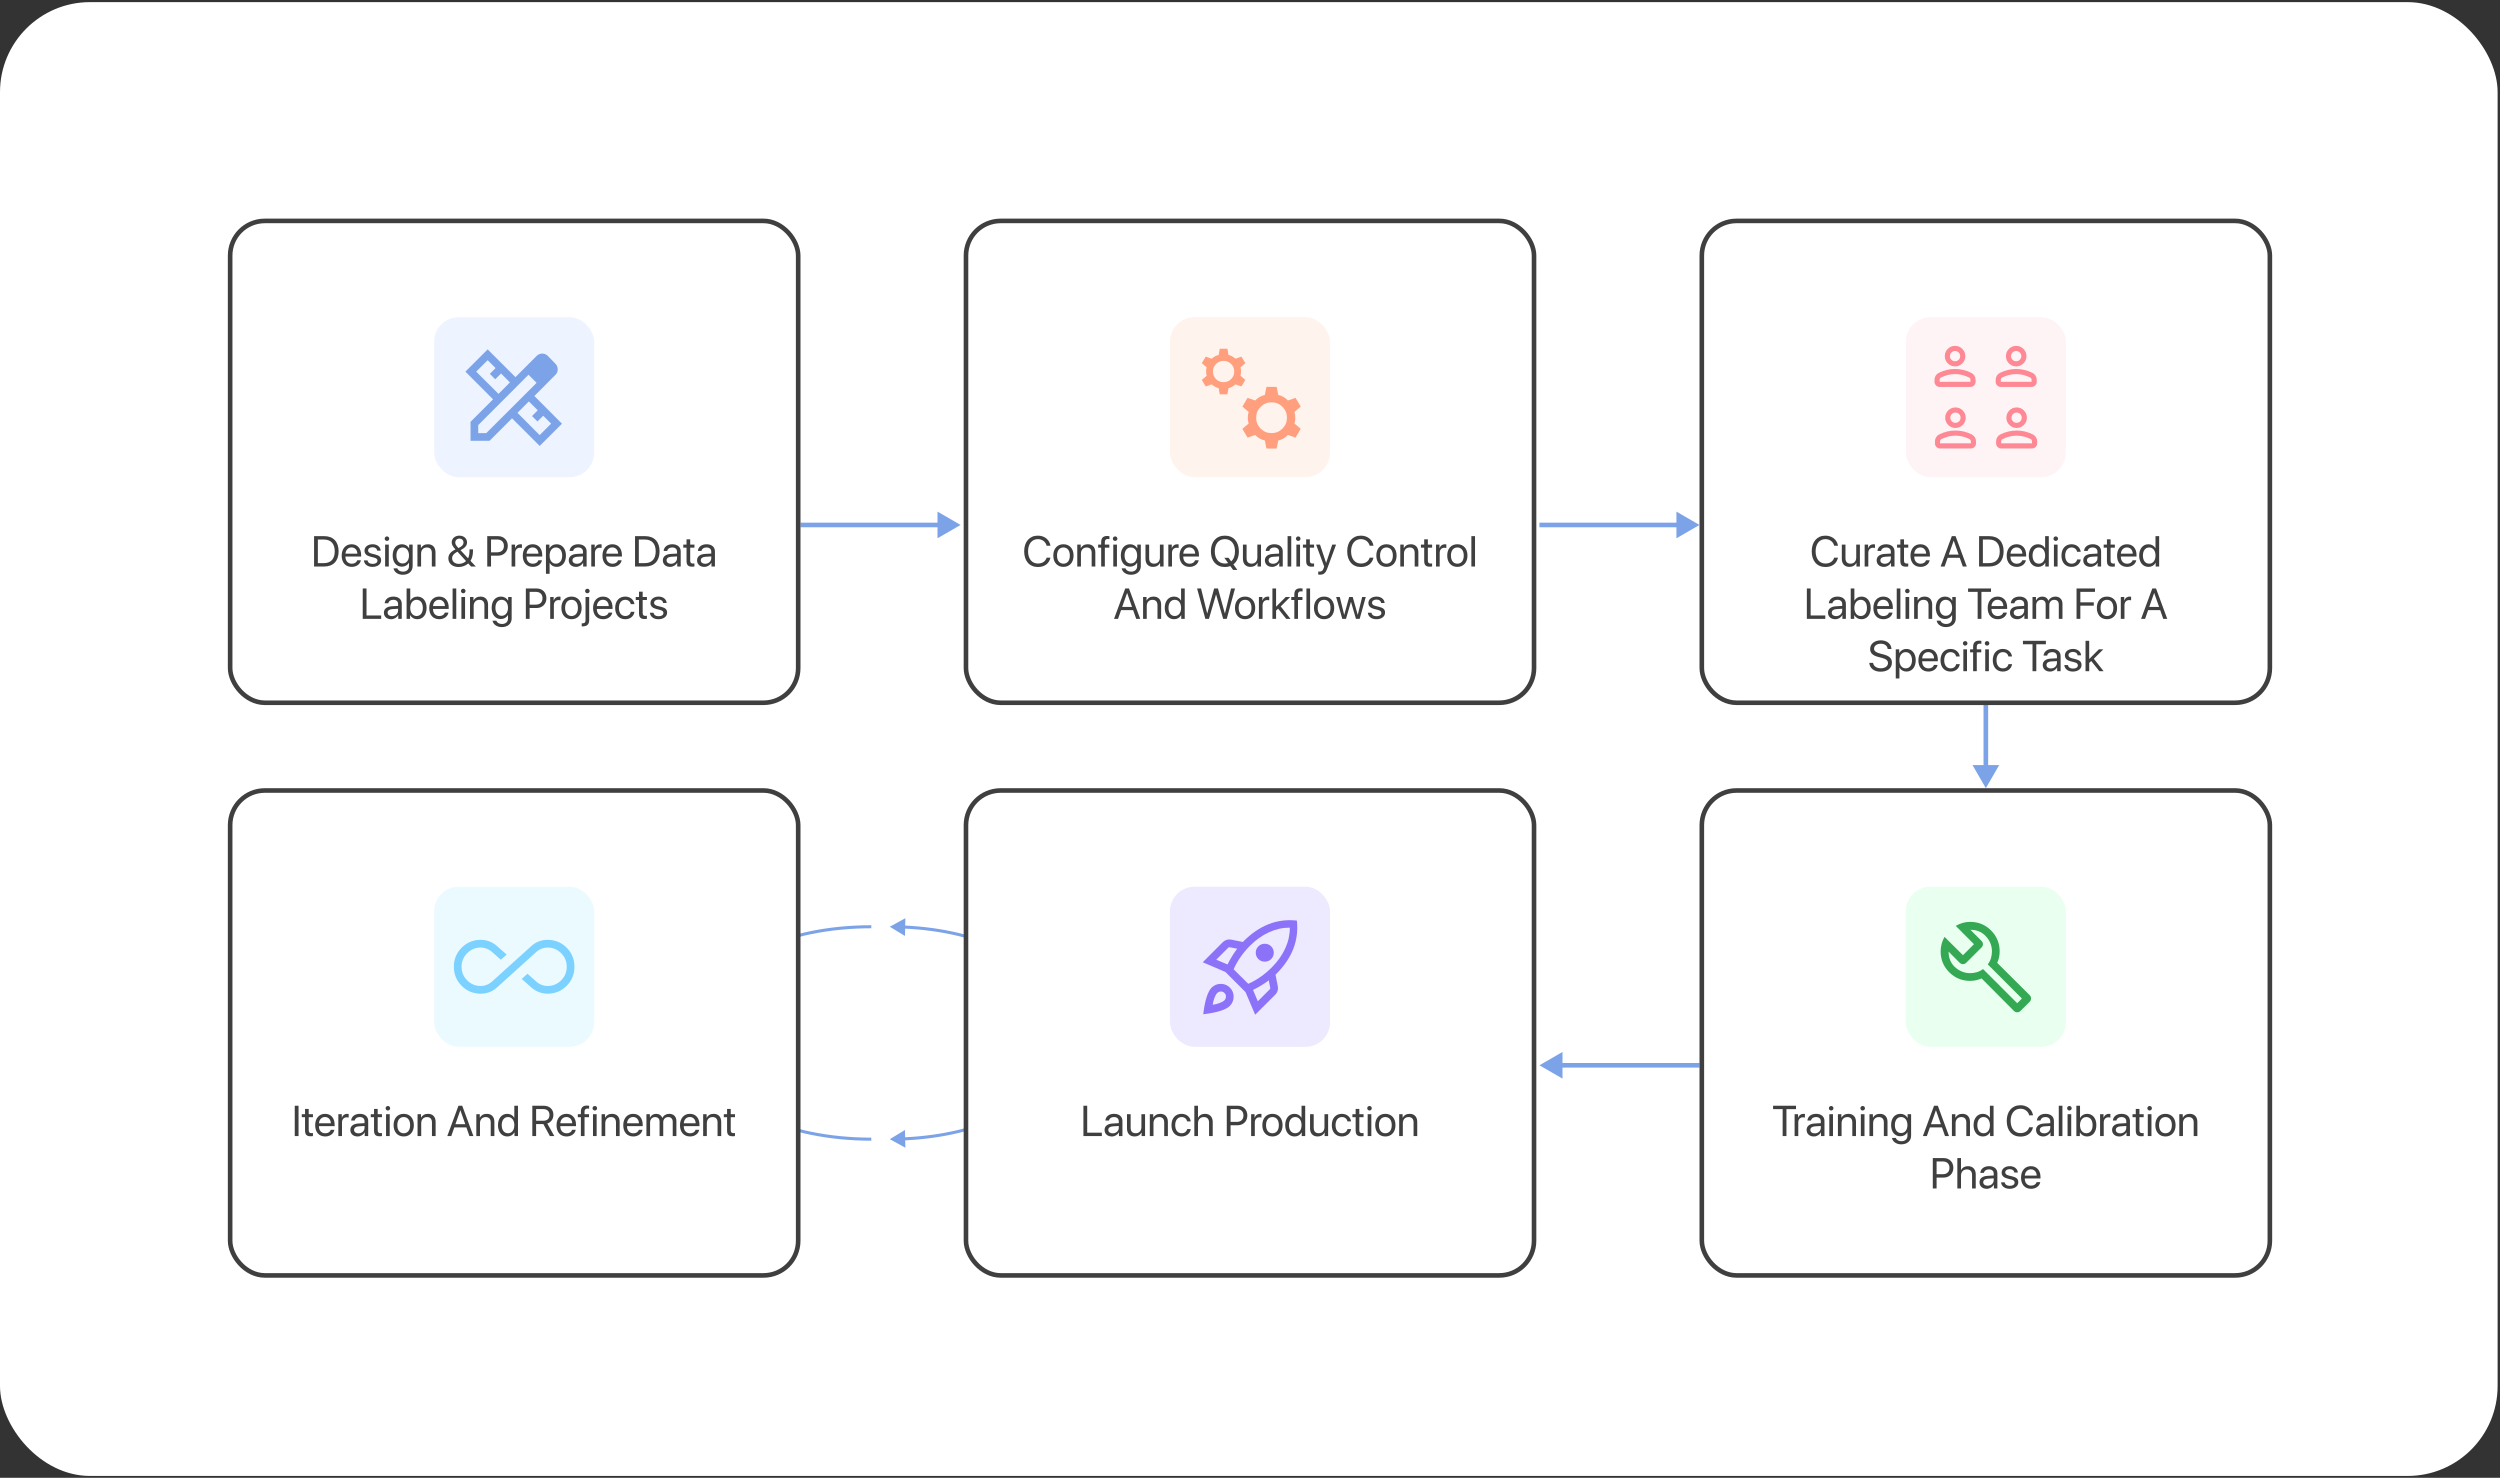 <svg width="812" height="480" viewBox="0 0 812 480" fill="none" xmlns="http://www.w3.org/2000/svg">
<rect x="0" y="0" width="812" height="480" fill="#333333" stroke="none"/>
<rect y="0.691" width="811.225" height="478.696" rx="29.233" fill="white"/>
<path d="M645 256.004L649.33 248.504L640.67 248.504L645 256.004ZM644.25 222.004L644.25 249.254L645.75 249.254L645.75 222.004L644.25 222.004Z" fill="#7CA3E8"/>
<path d="M289 370.004L294.06 372.783L293.937 367.011L289 370.004ZM338.5 346.004C338.5 351.981 333.719 357.554 325.583 361.801C317.477 366.033 306.177 368.865 293.479 369.408L293.522 370.408C306.329 369.859 317.78 367.002 326.046 362.687C334.284 358.387 339.5 352.554 339.5 346.004H338.5Z" fill="#7CA3E8"/>
<path d="M289 301.004L294.06 298.224L293.937 303.997L289 301.004ZM338.5 325.004C338.5 319.027 333.719 313.454 325.583 309.207C317.477 304.975 306.177 302.143 293.479 301.599L293.522 300.6C306.329 301.149 317.78 304.005 326.046 308.321C334.284 312.621 339.5 318.454 339.5 325.004H338.5Z" fill="#7CA3E8"/>
<path d="M233 346.004C233 359.259 255.386 370.004 283 370.004" stroke="#7CA3E8"/>
<path d="M233 325.004C233 311.749 255.386 301.004 283 301.004" stroke="#7CA3E8"/>
<path d="M312 170.504L304.5 166.174V174.834L312 170.504ZM260 171.254H305.25V169.754H260V171.254Z" fill="#7CA3E8"/>
<path d="M552 170.504L544.5 166.174V174.834L552 170.504ZM500 171.254H545.25V169.754H500V171.254Z" fill="#7CA3E8"/>
<path d="M500 346.004L507.5 341.674V350.334L500 346.004ZM552 346.754H506.75V345.254H552V346.754Z" fill="#7CA3E8"/>
<rect x="552.75" y="71.754" width="184.5" height="156.5" rx="11.25" fill="white"/>
<rect x="552.75" y="71.754" width="184.5" height="156.5" rx="11.25" stroke="#3F3F3F" stroke-width="1.5"/>
<rect x="619" y="103.004" width="52" height="52" rx="8" fill="#FFF4F5"/>
<mask id="mask0_4736_25836" style="mask-type:alpha" maskUnits="userSpaceOnUse" x="625" y="109" width="21" height="21">
<rect x="625" y="109.005" width="20.001" height="20.001" fill="#D9D9D9"/>
</mask>
<g mask="url(#mask0_4736_25836)">
<path d="M634.999 119.004C634.082 119.004 633.297 118.678 632.645 118.025C631.992 117.372 631.665 116.587 631.665 115.671C631.665 114.754 631.992 113.969 632.645 113.316C633.297 112.663 634.082 112.337 634.999 112.337C635.915 112.337 636.7 112.663 637.353 113.316C638.006 113.969 638.332 114.754 638.332 115.671C638.332 116.587 638.006 117.372 637.353 118.025C636.7 118.678 635.915 119.004 634.999 119.004ZM628.332 124.005V123.338C628.332 122.866 628.454 122.432 628.697 122.036C628.94 121.64 629.263 121.338 629.665 121.13C630.527 120.699 631.402 120.376 632.29 120.161C633.179 119.945 634.082 119.838 634.999 119.838C635.915 119.838 636.818 119.945 637.707 120.161C638.596 120.376 639.471 120.699 640.332 121.13C640.735 121.338 641.058 121.64 641.301 122.036C641.544 122.432 641.666 122.866 641.666 123.338V124.005C641.666 124.463 641.502 124.856 641.176 125.182C640.85 125.509 640.457 125.672 639.999 125.672H629.999C629.54 125.672 629.148 125.509 628.822 125.182C628.495 124.856 628.332 124.463 628.332 124.005ZM629.999 124.005H639.999V123.338C639.999 123.185 639.961 123.047 639.884 122.922C639.808 122.797 639.707 122.699 639.582 122.63C638.832 122.255 638.075 121.974 637.311 121.786C636.547 121.598 635.777 121.505 634.999 121.505C634.221 121.505 633.45 121.598 632.686 121.786C631.922 121.974 631.165 122.255 630.415 122.63C630.29 122.699 630.19 122.797 630.113 122.922C630.037 123.047 629.999 123.185 629.999 123.338V124.005ZM634.999 117.338C635.457 117.338 635.849 117.174 636.176 116.848C636.502 116.521 636.665 116.129 636.665 115.671C636.665 115.212 636.502 114.82 636.176 114.493C635.849 114.167 635.457 114.004 634.999 114.004C634.54 114.004 634.148 114.167 633.822 114.493C633.495 114.82 633.332 115.212 633.332 115.671C633.332 116.129 633.495 116.521 633.822 116.848C634.148 117.174 634.54 117.338 634.999 117.338Z" fill="#FE8893"/>
</g>
<mask id="mask1_4736_25836" style="mask-type:alpha" maskUnits="userSpaceOnUse" x="625" y="129" width="21" height="21">
<rect x="625.135" y="129.002" width="20.001" height="20.001" fill="#D9D9D9"/>
</mask>
<g mask="url(#mask1_4736_25836)">
<path d="M635.134 139.001C634.217 139.001 633.432 138.675 632.779 138.022C632.127 137.369 631.8 136.585 631.8 135.668C631.8 134.751 632.127 133.966 632.779 133.313C633.432 132.66 634.217 132.334 635.134 132.334C636.05 132.334 636.835 132.66 637.488 133.313C638.141 133.966 638.467 134.751 638.467 135.668C638.467 136.585 638.141 137.369 637.488 138.022C636.835 138.675 636.05 139.001 635.134 139.001ZM628.467 144.002V143.335C628.467 142.863 628.588 142.429 628.831 142.033C629.074 141.637 629.397 141.335 629.8 141.127C630.661 140.696 631.536 140.373 632.425 140.158C633.314 139.943 634.217 139.835 635.134 139.835C636.05 139.835 636.953 139.943 637.842 140.158C638.731 140.373 639.606 140.696 640.467 141.127C640.87 141.335 641.193 141.637 641.436 142.033C641.679 142.429 641.8 142.863 641.8 143.335V144.002C641.8 144.46 641.637 144.853 641.311 145.179C640.984 145.506 640.592 145.669 640.134 145.669H630.133C629.675 145.669 629.283 145.506 628.956 145.179C628.63 144.853 628.467 144.46 628.467 144.002ZM630.133 144.002H640.134V143.335C640.134 143.183 640.095 143.044 640.019 142.919C639.943 142.794 639.842 142.696 639.717 142.627C638.967 142.252 638.21 141.971 637.446 141.783C636.682 141.596 635.911 141.502 635.134 141.502C634.356 141.502 633.585 141.596 632.821 141.783C632.057 141.971 631.3 142.252 630.55 142.627C630.425 142.696 630.324 142.794 630.248 142.919C630.172 143.044 630.133 143.183 630.133 143.335V144.002ZM635.134 137.335C635.592 137.335 635.984 137.171 636.311 136.845C636.637 136.519 636.8 136.126 636.8 135.668C636.8 135.209 636.637 134.817 636.311 134.49C635.984 134.164 635.592 134.001 635.134 134.001C634.675 134.001 634.283 134.164 633.956 134.49C633.63 134.817 633.467 135.209 633.467 135.668C633.467 136.126 633.63 136.519 633.956 136.845C634.283 137.171 634.675 137.335 635.134 137.335Z" fill="#FE8893"/>
</g>
<mask id="mask2_4736_25836" style="mask-type:alpha" maskUnits="userSpaceOnUse" x="644" y="109" width="21" height="21">
<rect x="644.861" y="109.007" width="20.001" height="20.001" fill="#D9D9D9"/>
</mask>
<g mask="url(#mask2_4736_25836)">
<path d="M654.86 119.006C653.943 119.006 653.159 118.68 652.506 118.027C651.853 117.374 651.527 116.589 651.527 115.673C651.527 114.756 651.853 113.971 652.506 113.318C653.159 112.665 653.943 112.339 654.86 112.339C655.777 112.339 656.562 112.665 657.214 113.318C657.867 113.971 658.193 114.756 658.193 115.673C658.193 116.589 657.867 117.374 657.214 118.027C656.562 118.68 655.777 119.006 654.86 119.006ZM648.193 124.007V123.34C648.193 122.868 648.315 122.434 648.558 122.038C648.801 121.642 649.124 121.34 649.527 121.132C650.388 120.701 651.263 120.378 652.152 120.163C653.041 119.947 653.943 119.84 654.86 119.84C655.777 119.84 656.68 119.947 657.568 120.163C658.457 120.378 659.332 120.701 660.193 121.132C660.596 121.34 660.919 121.642 661.162 122.038C661.405 122.434 661.527 122.868 661.527 123.34V124.007C661.527 124.465 661.364 124.858 661.037 125.184C660.711 125.511 660.319 125.674 659.86 125.674H649.86C649.402 125.674 649.009 125.511 648.683 125.184C648.357 124.858 648.193 124.465 648.193 124.007ZM649.86 124.007H659.86V123.34C659.86 123.187 659.822 123.049 659.746 122.923C659.669 122.798 659.568 122.701 659.443 122.632C658.693 122.257 657.937 121.975 657.173 121.788C656.409 121.6 655.638 121.507 654.86 121.507C654.082 121.507 653.311 121.6 652.548 121.788C651.784 121.975 651.027 122.257 650.277 122.632C650.152 122.701 650.051 122.798 649.975 122.923C649.898 123.049 649.86 123.187 649.86 123.34V124.007ZM654.86 117.339C655.318 117.339 655.711 117.176 656.037 116.85C656.364 116.523 656.527 116.131 656.527 115.673C656.527 115.214 656.364 114.822 656.037 114.495C655.711 114.169 655.318 114.006 654.86 114.006C654.402 114.006 654.009 114.169 653.683 114.495C653.357 114.822 653.193 115.214 653.193 115.673C653.193 116.131 653.357 116.523 653.683 116.85C654.009 117.176 654.402 117.339 654.86 117.339Z" fill="#FE8893"/>
</g>
<mask id="mask3_4736_25836" style="mask-type:alpha" maskUnits="userSpaceOnUse" x="645" y="129" width="21" height="21">
<rect x="645" y="129.002" width="20.001" height="20.001" fill="#D9D9D9"/>
</mask>
<g mask="url(#mask3_4736_25836)">
<path d="M654.999 139.001C654.082 139.001 653.297 138.675 652.645 138.022C651.992 137.369 651.665 136.585 651.665 135.668C651.665 134.751 651.992 133.966 652.645 133.313C653.297 132.66 654.082 132.334 654.999 132.334C655.915 132.334 656.7 132.66 657.353 133.313C658.006 133.966 658.332 134.751 658.332 135.668C658.332 136.585 658.006 137.369 657.353 138.022C656.7 138.675 655.915 139.001 654.999 139.001ZM648.332 144.002V143.335C648.332 142.863 648.454 142.429 648.697 142.033C648.94 141.637 649.263 141.335 649.665 141.127C650.527 140.696 651.402 140.373 652.29 140.158C653.179 139.943 654.082 139.835 654.999 139.835C655.915 139.835 656.818 139.943 657.707 140.158C658.596 140.373 659.471 140.696 660.332 141.127C660.735 141.335 661.058 141.637 661.301 142.033C661.544 142.429 661.666 142.863 661.666 143.335V144.002C661.666 144.46 661.502 144.853 661.176 145.179C660.85 145.506 660.457 145.669 659.999 145.669H649.999C649.54 145.669 649.148 145.506 648.822 145.179C648.495 144.853 648.332 144.46 648.332 144.002ZM649.999 144.002H659.999V143.335C659.999 143.183 659.961 143.044 659.884 142.919C659.808 142.794 659.707 142.696 659.582 142.627C658.832 142.252 658.075 141.971 657.311 141.783C656.547 141.596 655.777 141.502 654.999 141.502C654.221 141.502 653.45 141.596 652.686 141.783C651.922 141.971 651.165 142.252 650.415 142.627C650.29 142.696 650.19 142.794 650.113 142.919C650.037 143.044 649.999 143.183 649.999 143.335V144.002ZM654.999 137.335C655.457 137.335 655.849 137.171 656.176 136.845C656.502 136.519 656.665 136.126 656.665 135.668C656.665 135.209 656.502 134.817 656.176 134.49C655.849 134.164 655.457 134.001 654.999 134.001C654.54 134.001 654.148 134.164 653.822 134.49C653.495 134.817 653.332 135.209 653.332 135.668C653.332 136.126 653.495 136.519 653.822 136.845C654.148 137.171 654.54 137.335 654.999 137.335Z" fill="#FE8893"/>
</g>
<path d="M592.89 184.168C590.169 184.168 588.446 182.192 588.446 179.068C588.446 175.972 590.189 173.976 592.89 173.976C595.036 173.976 596.67 175.281 596.984 177.25H595.74C595.426 175.958 594.298 175.11 592.89 175.11C590.962 175.11 589.711 176.669 589.711 179.068C589.711 181.488 590.948 183.033 592.896 183.033C594.346 183.033 595.385 182.336 595.74 181.133H596.984C596.533 183.081 595.07 184.168 592.89 184.168ZM604.094 176.895V184.004H602.966V182.849H602.938C602.515 183.669 601.776 184.127 600.683 184.127C599.131 184.127 598.222 183.122 598.222 181.509V176.895H599.411V181.297C599.411 182.452 599.951 183.074 601.052 183.074C602.207 183.074 602.904 182.281 602.904 181.071V176.895H604.094ZM605.639 184.004V176.895H606.76V178.057H606.787C607.02 177.271 607.676 176.771 608.51 176.771C608.715 176.771 608.893 176.806 608.988 176.819V177.975C608.893 177.94 608.64 177.906 608.353 177.906C607.43 177.906 606.828 178.569 606.828 179.574V184.004H605.639ZM612.167 183.115C613.288 183.115 614.149 182.329 614.149 181.304V180.723L612.249 180.839C611.292 180.9 610.745 181.324 610.745 181.994C610.745 182.671 611.312 183.115 612.167 183.115ZM611.9 184.127C610.485 184.127 609.535 183.272 609.535 181.994C609.535 180.777 610.472 180.012 612.112 179.916L614.149 179.8V179.205C614.149 178.337 613.575 177.817 612.591 177.817C611.675 177.817 611.101 178.248 610.95 178.945H609.802C609.884 177.715 610.937 176.771 612.618 176.771C614.286 176.771 615.339 177.674 615.339 179.089V184.004H614.211V182.78H614.184C613.76 183.594 612.857 184.127 611.9 184.127ZM617.232 175.179H618.422V176.895H619.803V177.872H618.422V182.097C618.422 182.746 618.695 183.04 619.304 183.04C619.44 183.04 619.714 183.02 619.796 183.006V184.004C619.652 184.038 619.324 184.059 619.044 184.059C617.738 184.059 617.232 183.525 617.232 182.158V177.872H616.173V176.895H617.232V175.179ZM623.72 177.804C622.605 177.804 621.826 178.658 621.751 179.841H625.613C625.586 178.651 624.841 177.804 623.72 177.804ZM625.586 181.967H626.755C626.55 183.211 625.347 184.127 623.795 184.127C621.758 184.127 620.521 182.712 620.521 180.477C620.521 178.269 621.778 176.771 623.74 176.771C625.661 176.771 626.844 178.166 626.844 180.319V180.771H621.744V180.839C621.744 182.199 622.544 183.095 623.822 183.095C624.725 183.095 625.388 182.637 625.586 181.967ZM637.515 184.004L636.523 181.181H632.6L631.608 184.004H630.316L633.953 174.14H635.17L638.807 184.004H637.515ZM634.541 175.637L632.962 180.135H636.161L634.582 175.637H634.541ZM642.806 174.14H646.121C649.047 174.14 650.776 175.965 650.776 179.068C650.776 182.179 649.054 184.004 646.121 184.004H642.806V174.14ZM644.036 175.247V182.896H646.039C648.274 182.896 649.519 181.529 649.519 179.082C649.519 176.614 648.281 175.247 646.039 175.247H644.036ZM654.974 177.804C653.859 177.804 653.08 178.658 653.005 179.841H656.867C656.84 178.651 656.095 177.804 654.974 177.804ZM656.84 181.967H658.009C657.804 183.211 656.601 184.127 655.049 184.127C653.012 184.127 651.774 182.712 651.774 180.477C651.774 178.269 653.032 176.771 654.994 176.771C656.915 176.771 658.098 178.166 658.098 180.319V180.771H652.998V180.839C652.998 182.199 653.798 183.095 655.076 183.095C655.979 183.095 656.642 182.637 656.84 181.967ZM661.994 184.127C660.183 184.127 658.952 182.678 658.952 180.449C658.952 178.221 660.176 176.771 661.967 176.771C662.985 176.771 663.806 177.271 664.229 178.05H664.257V174.14H665.446V184.004H664.312V182.801H664.291C663.833 183.621 663.02 184.127 661.994 184.127ZM662.22 177.817C660.962 177.817 660.169 178.843 660.169 180.449C660.169 182.062 660.962 183.081 662.22 183.081C663.443 183.081 664.264 182.042 664.264 180.449C664.264 178.863 663.443 177.817 662.22 177.817ZM667.114 184.004V176.895H668.304V184.004H667.114ZM667.709 175.698C667.306 175.698 666.971 175.363 666.971 174.96C666.971 174.55 667.306 174.222 667.709 174.222C668.119 174.222 668.454 174.55 668.454 174.96C668.454 175.363 668.119 175.698 667.709 175.698ZM675.816 179.226H674.654C674.483 178.453 673.882 177.817 672.836 177.817C671.605 177.817 670.771 178.836 670.771 180.449C670.771 182.104 671.619 183.081 672.85 183.081C673.82 183.081 674.456 182.568 674.661 181.714H675.83C675.646 183.129 674.456 184.127 672.843 184.127C670.874 184.127 669.562 182.739 669.562 180.449C669.562 178.207 670.867 176.771 672.829 176.771C674.606 176.771 675.666 177.947 675.816 179.226ZM679.269 183.115C680.39 183.115 681.251 182.329 681.251 181.304V180.723L679.351 180.839C678.394 180.9 677.847 181.324 677.847 181.994C677.847 182.671 678.414 183.115 679.269 183.115ZM679.002 184.127C677.587 184.127 676.637 183.272 676.637 181.994C676.637 180.777 677.573 180.012 679.214 179.916L681.251 179.8V179.205C681.251 178.337 680.677 177.817 679.692 177.817C678.776 177.817 678.202 178.248 678.052 178.945H676.903C676.985 177.715 678.038 176.771 679.72 176.771C681.388 176.771 682.44 177.674 682.44 179.089V184.004H681.312V182.78H681.285C680.861 183.594 679.959 184.127 679.002 184.127ZM684.334 175.179H685.523V176.895H686.904V177.872H685.523V182.097C685.523 182.746 685.797 183.04 686.405 183.04C686.542 183.04 686.815 183.02 686.897 183.006V184.004C686.754 184.038 686.426 184.059 686.146 184.059C684.84 184.059 684.334 183.525 684.334 182.158V177.872H683.274V176.895H684.334V175.179ZM690.821 177.804C689.707 177.804 688.928 178.658 688.853 179.841H692.715C692.688 178.651 691.942 177.804 690.821 177.804ZM692.688 181.967H693.856C693.651 183.211 692.448 184.127 690.896 184.127C688.859 184.127 687.622 182.712 687.622 180.477C687.622 178.269 688.88 176.771 690.842 176.771C692.763 176.771 693.945 178.166 693.945 180.319V180.771H688.846V180.839C688.846 182.199 689.646 183.095 690.924 183.095C691.826 183.095 692.489 182.637 692.688 181.967ZM697.842 184.127C696.03 184.127 694.8 182.678 694.8 180.449C694.8 178.221 696.023 176.771 697.814 176.771C698.833 176.771 699.653 177.271 700.077 178.05H700.104V174.14H701.294V184.004H700.159V182.801H700.139C699.681 183.621 698.867 184.127 697.842 184.127ZM698.067 177.817C696.81 177.817 696.017 178.843 696.017 180.449C696.017 182.062 696.81 183.081 698.067 183.081C699.291 183.081 700.111 182.042 700.111 180.449C700.111 178.863 699.291 177.817 698.067 177.817ZM592.855 199.896V201.004H586.867V191.14H588.098V199.896H592.855ZM596.369 200.115C597.49 200.115 598.352 199.329 598.352 198.304V197.723L596.451 197.839C595.494 197.9 594.947 198.324 594.947 198.994C594.947 199.671 595.515 200.115 596.369 200.115ZM596.103 201.127C594.688 201.127 593.737 200.272 593.737 198.994C593.737 197.777 594.674 197.012 596.314 196.916L598.352 196.8V196.205C598.352 195.337 597.777 194.817 596.793 194.817C595.877 194.817 595.303 195.248 595.152 195.945H594.004C594.086 194.715 595.139 193.771 596.82 193.771C598.488 193.771 599.541 194.674 599.541 196.089V201.004H598.413V199.78H598.386C597.962 200.594 597.06 201.127 596.103 201.127ZM604.586 201.127C603.547 201.127 602.733 200.621 602.275 199.801H602.248V201.004H601.113V191.14H602.303V195.084H602.33C602.774 194.271 603.602 193.771 604.606 193.771C606.397 193.771 607.607 195.221 607.607 197.449C607.607 199.685 606.404 201.127 604.586 201.127ZM604.354 194.817C603.15 194.817 602.296 195.87 602.296 197.449C602.296 199.035 603.15 200.081 604.354 200.081C605.611 200.081 606.391 199.076 606.391 197.449C606.391 195.836 605.611 194.817 604.354 194.817ZM611.668 194.804C610.554 194.804 609.774 195.658 609.699 196.841H613.562C613.534 195.651 612.789 194.804 611.668 194.804ZM613.534 198.967H614.703C614.498 200.211 613.295 201.127 611.743 201.127C609.706 201.127 608.469 199.712 608.469 197.477C608.469 195.269 609.727 193.771 611.688 193.771C613.609 193.771 614.792 195.166 614.792 197.319V197.771H609.692V197.839C609.692 199.199 610.492 200.095 611.771 200.095C612.673 200.095 613.336 199.637 613.534 198.967ZM616.057 201.004V191.14H617.246V201.004H616.057ZM618.914 201.004V193.895H620.104V201.004H618.914ZM619.509 192.698C619.105 192.698 618.771 192.363 618.771 191.96C618.771 191.55 619.105 191.222 619.509 191.222C619.919 191.222 620.254 191.55 620.254 191.96C620.254 192.363 619.919 192.698 619.509 192.698ZM621.71 201.004V193.895H622.831V195.029H622.858C623.255 194.264 624.014 193.771 625.114 193.771C626.673 193.771 627.575 194.776 627.575 196.39V201.004H626.386V196.602C626.386 195.453 625.846 194.824 624.752 194.824C623.631 194.824 622.899 195.617 622.899 196.82V201.004H621.71ZM631.984 200.013C633.222 200.013 634.049 198.987 634.049 197.422C634.049 195.856 633.222 194.817 631.984 194.817C630.761 194.817 629.961 195.829 629.961 197.422C629.961 199.015 630.761 200.013 631.984 200.013ZM632.025 203.684C630.46 203.684 629.223 202.802 629.024 201.592H630.248C630.48 202.241 631.185 202.672 632.073 202.672C633.304 202.672 634.049 201.961 634.049 200.901V199.78H634.021C633.584 200.553 632.743 201.059 631.745 201.059C629.934 201.059 628.744 199.63 628.744 197.422C628.744 195.193 629.934 193.771 631.772 193.771C632.777 193.771 633.611 194.264 634.083 195.091H634.104V193.895H635.238V200.86C635.238 202.556 633.987 203.684 632.025 203.684ZM643.571 201.004H642.341V192.247H639.23V191.14H646.682V192.247H643.571V201.004ZM648.801 194.804C647.687 194.804 646.907 195.658 646.832 196.841H650.694C650.667 195.651 649.922 194.804 648.801 194.804ZM650.667 198.967H651.836C651.631 200.211 650.428 201.127 648.876 201.127C646.839 201.127 645.602 199.712 645.602 197.477C645.602 195.269 646.859 193.771 648.821 193.771C650.742 193.771 651.925 195.166 651.925 197.319V197.771H646.825V197.839C646.825 199.199 647.625 200.095 648.903 200.095C649.806 200.095 650.469 199.637 650.667 198.967ZM655.473 200.115C656.594 200.115 657.455 199.329 657.455 198.304V197.723L655.555 197.839C654.598 197.9 654.051 198.324 654.051 198.994C654.051 199.671 654.618 200.115 655.473 200.115ZM655.206 201.127C653.791 201.127 652.841 200.272 652.841 198.994C652.841 197.777 653.777 197.012 655.418 196.916L657.455 196.8V196.205C657.455 195.337 656.881 194.817 655.896 194.817C654.98 194.817 654.406 195.248 654.256 195.945H653.107C653.189 194.715 654.242 193.771 655.924 193.771C657.592 193.771 658.645 194.674 658.645 196.089V201.004H657.517V199.78H657.489C657.065 200.594 656.163 201.127 655.206 201.127ZM660.155 201.004V193.895H661.276V195.029H661.304C661.639 194.277 662.363 193.771 663.32 193.771C664.291 193.771 665.009 194.264 665.316 195.125H665.344C665.74 194.277 666.574 193.771 667.572 193.771C668.98 193.771 669.89 194.688 669.89 196.096V201.004H668.7V196.369C668.7 195.398 668.16 194.824 667.224 194.824C666.28 194.824 665.617 195.521 665.617 196.485V201.004H664.428V196.239C664.428 195.385 663.854 194.824 662.972 194.824C662.028 194.824 661.345 195.562 661.345 196.547V201.004H660.155ZM675.693 201.004H674.463V191.14H680.451V192.247H675.693V195.638H680.062V196.731H675.693V201.004ZM684.348 201.127C682.379 201.127 681.053 199.712 681.053 197.449C681.053 195.18 682.379 193.771 684.348 193.771C686.31 193.771 687.636 195.18 687.636 197.449C687.636 199.712 686.31 201.127 684.348 201.127ZM684.348 200.081C685.605 200.081 686.426 199.124 686.426 197.449C686.426 195.774 685.605 194.817 684.348 194.817C683.09 194.817 682.263 195.774 682.263 197.449C682.263 199.124 683.09 200.081 684.348 200.081ZM688.839 201.004V193.895H689.96V195.057H689.987C690.22 194.271 690.876 193.771 691.71 193.771C691.915 193.771 692.093 193.806 692.188 193.819V194.975C692.093 194.94 691.84 194.906 691.553 194.906C690.63 194.906 690.028 195.569 690.028 196.574V201.004H688.839ZM702.627 201.004L701.636 198.181H697.712L696.721 201.004H695.429L699.065 191.14H700.282L703.919 201.004H702.627ZM699.653 192.637L698.074 197.135H701.273L699.694 192.637H699.653ZM607.143 215.29H608.38C608.496 216.356 609.508 217.061 610.916 217.061C612.249 217.061 613.22 216.356 613.22 215.386C613.22 214.552 612.639 214.039 611.312 213.697L610.048 213.369C608.229 212.904 607.423 212.104 607.423 210.765C607.423 209.124 608.858 207.976 610.909 207.976C612.871 207.976 614.293 209.138 614.348 210.792H613.117C613.008 209.732 612.153 209.083 610.868 209.083C609.59 209.083 608.701 209.746 608.701 210.71C608.701 211.455 609.248 211.899 610.588 212.248L611.62 212.521C613.664 213.034 614.491 213.82 614.491 215.235C614.491 217.04 613.069 218.168 610.8 218.168C608.708 218.168 607.259 217.033 607.143 215.29ZM619.194 210.771C621.006 210.771 622.236 212.221 622.236 214.449C622.236 216.678 621.013 218.127 619.222 218.127C618.203 218.127 617.383 217.628 616.959 216.849H616.932V220.376H615.742V210.895H616.87V212.098H616.897C617.335 211.298 618.162 210.771 619.194 210.771ZM618.962 217.081C620.227 217.081 621.02 216.062 621.02 214.449C621.02 212.843 620.227 211.817 618.962 211.817C617.745 211.817 616.925 212.87 616.925 214.449C616.925 216.035 617.745 217.081 618.962 217.081ZM626.29 211.804C625.176 211.804 624.396 212.658 624.321 213.841H628.184C628.156 212.651 627.411 211.804 626.29 211.804ZM628.156 215.967H629.325C629.12 217.211 627.917 218.127 626.365 218.127C624.328 218.127 623.091 216.712 623.091 214.477C623.091 212.269 624.349 210.771 626.311 210.771C628.231 210.771 629.414 212.166 629.414 214.319V214.771H624.314V214.839C624.314 216.199 625.114 217.095 626.393 217.095C627.295 217.095 627.958 216.637 628.156 215.967ZM636.523 213.226H635.361C635.19 212.453 634.589 211.817 633.543 211.817C632.312 211.817 631.479 212.836 631.479 214.449C631.479 216.104 632.326 217.081 633.557 217.081C634.527 217.081 635.163 216.568 635.368 215.714H636.537C636.353 217.129 635.163 218.127 633.55 218.127C631.581 218.127 630.269 216.739 630.269 214.449C630.269 212.207 631.574 210.771 633.536 210.771C635.313 210.771 636.373 211.947 636.523 213.226ZM637.692 218.004V210.895H638.882V218.004H637.692ZM638.287 209.698C637.884 209.698 637.549 209.363 637.549 208.96C637.549 208.55 637.884 208.222 638.287 208.222C638.697 208.222 639.032 208.55 639.032 208.96C639.032 209.363 638.697 209.698 638.287 209.698ZM640.871 218.004V211.872H639.88V210.895H640.871V210.102C640.871 208.734 641.507 208.085 642.819 208.085C643.086 208.085 643.373 208.112 643.544 208.14V209.104C643.4 209.083 643.202 209.062 643.004 209.062C642.361 209.062 642.054 209.404 642.054 210.108V210.895H643.51V211.872H642.061V218.004H640.871ZM644.802 218.004V210.895H645.991V218.004H644.802ZM645.396 209.698C644.993 209.698 644.658 209.363 644.658 208.96C644.658 208.55 644.993 208.222 645.396 208.222C645.807 208.222 646.142 208.55 646.142 208.96C646.142 209.363 645.807 209.698 645.396 209.698ZM653.504 213.226H652.342C652.171 212.453 651.569 211.817 650.523 211.817C649.293 211.817 648.459 212.836 648.459 214.449C648.459 216.104 649.307 217.081 650.537 217.081C651.508 217.081 652.144 216.568 652.349 215.714H653.518C653.333 217.129 652.144 218.127 650.53 218.127C648.562 218.127 647.249 216.739 647.249 214.449C647.249 212.207 648.555 210.771 650.517 210.771C652.294 210.771 653.354 211.947 653.504 213.226ZM661.393 218.004H660.162V209.247H657.052V208.14H664.503V209.247H661.393V218.004ZM666.116 217.115C667.237 217.115 668.099 216.329 668.099 215.304V214.723L666.198 214.839C665.241 214.9 664.694 215.324 664.694 215.994C664.694 216.671 665.262 217.115 666.116 217.115ZM665.85 218.127C664.435 218.127 663.484 217.272 663.484 215.994C663.484 214.777 664.421 214.012 666.062 213.916L668.099 213.8V213.205C668.099 212.337 667.524 211.817 666.54 211.817C665.624 211.817 665.05 212.248 664.899 212.945H663.751C663.833 211.715 664.886 210.771 666.567 210.771C668.235 210.771 669.288 211.674 669.288 213.089V218.004H668.16V216.78H668.133C667.709 217.594 666.807 218.127 665.85 218.127ZM670.676 212.856C670.676 211.64 671.763 210.771 673.328 210.771C674.798 210.771 675.878 211.646 675.933 212.85H674.798C674.716 212.166 674.162 211.742 673.287 211.742C672.419 211.742 671.845 212.173 671.845 212.795C671.845 213.287 672.221 213.615 673.027 213.82L674.128 214.087C675.563 214.449 676.083 214.969 676.083 216.015C676.083 217.252 674.914 218.127 673.253 218.127C671.694 218.127 670.607 217.279 670.484 216.021H671.674C671.804 216.76 672.364 217.156 673.328 217.156C674.292 217.156 674.887 216.746 674.887 216.104C674.887 215.598 674.593 215.324 673.793 215.112L672.542 214.791C671.291 214.47 670.676 213.827 670.676 212.856ZM678.571 214.053L681.716 210.895H683.158L680.075 213.964L683.254 218.004H681.873L679.234 214.695L678.571 215.324V218.004H677.382V208.14H678.571V214.053Z" fill="#3F3F3F"/>
<rect x="74.75" y="71.754" width="184.5" height="156.5" rx="11.25" fill="white"/>
<rect x="74.75" y="71.754" width="184.5" height="156.5" rx="11.25" stroke="#3F3F3F" stroke-width="1.5"/>
<rect x="141" y="103.004" width="52" height="52" rx="8" fill="#EEF4FF"/>
<mask id="mask4_4736_25836" style="mask-type:alpha" maskUnits="userSpaceOnUse" x="147" y="109" width="40" height="41">
<rect x="147" y="109.004" width="40" height="40" fill="#D9D9D9"/>
</mask>
<g mask="url(#mask4_4736_25836)">
<path d="M161.92 127.933L165.616 124.211L162.738 121.307L160.856 123.189L159.1 121.433L160.956 119.551L158.392 116.987L154.67 120.708L161.92 127.933ZM175.283 141.32L179.004 137.599L176.439 135.035L174.558 136.89L172.802 135.134L174.658 133.253L171.77 130.39L168.074 134.086L175.283 141.32ZM159.001 143.176H152.831V137.006L160.139 129.698L151.164 120.708L158.392 113.48L167.424 122.496L174.292 115.602C174.551 115.344 174.835 115.152 175.145 115.028C175.455 114.904 175.778 114.843 176.116 114.843C176.454 114.843 176.777 114.904 177.087 115.028C177.397 115.152 177.681 115.344 177.939 115.602L180.404 118.141C180.663 118.399 180.852 118.683 180.97 118.993C181.089 119.303 181.148 119.627 181.148 119.964C181.148 120.302 181.089 120.619 180.97 120.915C180.852 121.21 180.663 121.488 180.404 121.746L173.568 128.625L182.526 137.615L175.299 144.843L166.308 135.868L159.001 143.176ZM155.331 140.676H157.937L174.286 124.352L171.654 121.721L155.331 138.07V140.676ZM172.991 123.041L171.654 121.721L174.286 124.352L172.991 123.041Z" fill="#7CA3E8"/>
</g>
<path d="M102.011 174.14H105.326C108.252 174.14 109.981 175.965 109.981 179.068C109.981 182.179 108.259 184.004 105.326 184.004H102.011V174.14ZM103.241 175.247V182.896H105.244C107.479 182.896 108.724 181.529 108.724 179.082C108.724 176.614 107.486 175.247 105.244 175.247H103.241ZM114.179 177.804C113.064 177.804 112.285 178.658 112.21 179.841H116.072C116.045 178.651 115.3 177.804 114.179 177.804ZM116.045 181.967H117.214C117.009 183.211 115.806 184.127 114.254 184.127C112.217 184.127 110.979 182.712 110.979 180.477C110.979 178.269 112.237 176.771 114.199 176.771C116.12 176.771 117.303 178.166 117.303 180.319V180.771H112.203V180.839C112.203 182.199 113.003 183.095 114.281 183.095C115.184 183.095 115.847 182.637 116.045 181.967ZM118.383 178.856C118.383 177.64 119.47 176.771 121.035 176.771C122.505 176.771 123.585 177.646 123.64 178.85H122.505C122.423 178.166 121.869 177.742 120.994 177.742C120.126 177.742 119.552 178.173 119.552 178.795C119.552 179.287 119.928 179.615 120.734 179.82L121.835 180.087C123.271 180.449 123.79 180.969 123.79 182.015C123.79 183.252 122.621 184.127 120.96 184.127C119.401 184.127 118.314 183.279 118.191 182.021H119.381C119.511 182.76 120.071 183.156 121.035 183.156C121.999 183.156 122.594 182.746 122.594 182.104C122.594 181.598 122.3 181.324 121.5 181.112L120.249 180.791C118.998 180.47 118.383 179.827 118.383 178.856ZM125.089 184.004V176.895H126.278V184.004H125.089ZM125.684 175.698C125.28 175.698 124.945 175.363 124.945 174.96C124.945 174.55 125.28 174.222 125.684 174.222C126.094 174.222 126.429 174.55 126.429 174.96C126.429 175.363 126.094 175.698 125.684 175.698ZM130.776 183.013C132.014 183.013 132.841 181.987 132.841 180.422C132.841 178.856 132.014 177.817 130.776 177.817C129.553 177.817 128.753 178.829 128.753 180.422C128.753 182.015 129.553 183.013 130.776 183.013ZM130.817 186.684C129.252 186.684 128.015 185.802 127.816 184.592H129.04C129.272 185.241 129.977 185.672 130.865 185.672C132.096 185.672 132.841 184.961 132.841 183.901V182.78H132.813C132.376 183.553 131.535 184.059 130.537 184.059C128.726 184.059 127.536 182.63 127.536 180.422C127.536 178.193 128.726 176.771 130.564 176.771C131.569 176.771 132.403 177.264 132.875 178.091H132.896V176.895H134.03V183.86C134.03 185.556 132.779 186.684 130.817 186.684ZM135.582 184.004V176.895H136.703V178.029H136.73C137.127 177.264 137.886 176.771 138.986 176.771C140.545 176.771 141.447 177.776 141.447 179.39V184.004H140.258V179.602C140.258 178.453 139.718 177.824 138.624 177.824C137.503 177.824 136.771 178.617 136.771 179.82V184.004H135.582ZM153 184.004L152.084 183.013C151.25 183.751 150.102 184.168 148.933 184.168C146.984 184.168 145.624 183.02 145.624 181.379C145.624 180.224 146.253 179.335 147.559 178.645C147.757 178.542 147.88 178.474 147.935 178.453C147.053 177.517 146.711 176.881 146.711 176.163C146.711 174.912 147.777 173.976 149.199 173.976C150.648 173.976 151.694 174.898 151.694 176.177C151.694 177.182 151.086 177.913 149.582 178.706L152.022 181.338C152.344 180.736 152.494 179.93 152.494 178.713V178.419H153.629V178.72C153.629 180.224 153.355 181.317 152.815 182.165L154.545 184.004H153ZM148.263 179.362C147.244 179.984 146.841 180.538 146.841 181.297C146.841 182.397 147.729 183.143 149.042 183.143C149.924 183.143 150.84 182.787 151.366 182.227L148.591 179.185C148.502 179.226 148.324 179.321 148.263 179.362ZM148.926 178.016C150.108 177.414 150.546 176.922 150.546 176.218C150.546 175.466 150.006 174.939 149.206 174.939C148.427 174.939 147.873 175.479 147.873 176.231C147.873 176.771 148.16 177.25 148.926 178.016ZM158.257 174.14H161.777C163.63 174.14 164.936 175.438 164.936 177.305C164.936 179.178 163.616 180.483 161.764 180.483H159.487V184.004H158.257V174.14ZM159.487 175.233V179.39H161.456C162.864 179.39 163.671 178.617 163.671 177.305C163.671 175.999 162.871 175.233 161.456 175.233H159.487ZM166.166 184.004V176.895H167.287V178.057H167.314C167.547 177.271 168.203 176.771 169.037 176.771C169.242 176.771 169.42 176.806 169.516 176.819V177.975C169.42 177.94 169.167 177.906 168.88 177.906C167.957 177.906 167.355 178.569 167.355 179.574V184.004H166.166ZM172.995 177.804C171.881 177.804 171.102 178.658 171.026 179.841H174.889C174.861 178.651 174.116 177.804 172.995 177.804ZM174.861 181.967H176.03C175.825 183.211 174.622 184.127 173.07 184.127C171.033 184.127 169.796 182.712 169.796 180.477C169.796 178.269 171.054 176.771 173.016 176.771C174.937 176.771 176.119 178.166 176.119 180.319V180.771H171.02V180.839C171.02 182.199 171.819 183.095 173.098 183.095C174 183.095 174.663 182.637 174.861 181.967ZM180.774 176.771C182.586 176.771 183.816 178.221 183.816 180.449C183.816 182.678 182.593 184.127 180.802 184.127C179.783 184.127 178.963 183.628 178.539 182.849H178.512V186.376H177.322V176.895H178.45V178.098H178.478C178.915 177.298 179.742 176.771 180.774 176.771ZM180.542 183.081C181.807 183.081 182.6 182.062 182.6 180.449C182.6 178.843 181.807 177.817 180.542 177.817C179.325 177.817 178.505 178.87 178.505 180.449C178.505 182.035 179.325 183.081 180.542 183.081ZM187.364 183.115C188.485 183.115 189.347 182.329 189.347 181.304V180.723L187.446 180.839C186.489 180.9 185.942 181.324 185.942 181.994C185.942 182.671 186.51 183.115 187.364 183.115ZM187.098 184.127C185.683 184.127 184.732 183.272 184.732 181.994C184.732 180.777 185.669 180.012 187.31 179.916L189.347 179.8V179.205C189.347 178.337 188.772 177.817 187.788 177.817C186.872 177.817 186.298 178.248 186.147 178.945H184.999C185.081 177.715 186.134 176.771 187.815 176.771C189.483 176.771 190.536 177.674 190.536 179.089V184.004H189.408V182.78H189.381C188.957 183.594 188.055 184.127 187.098 184.127ZM192.047 184.004V176.895H193.168V178.057H193.195C193.428 177.271 194.084 176.771 194.918 176.771C195.123 176.771 195.301 176.806 195.396 176.819V177.975C195.301 177.94 195.048 177.906 194.761 177.906C193.838 177.906 193.236 178.569 193.236 179.574V184.004H192.047ZM198.876 177.804C197.762 177.804 196.982 178.658 196.907 179.841H200.77C200.742 178.651 199.997 177.804 198.876 177.804ZM200.742 181.967H201.911C201.706 183.211 200.503 184.127 198.951 184.127C196.914 184.127 195.677 182.712 195.677 180.477C195.677 178.269 196.935 176.771 198.896 176.771C200.817 176.771 202 178.166 202 180.319V180.771H196.9V180.839C196.9 182.199 197.7 183.095 198.979 183.095C199.881 183.095 200.544 182.637 200.742 181.967ZM206.259 174.14H209.574C212.5 174.14 214.229 175.965 214.229 179.068C214.229 182.179 212.507 184.004 209.574 184.004H206.259V174.14ZM207.489 175.247V182.896H209.492C211.728 182.896 212.972 181.529 212.972 179.082C212.972 176.614 211.734 175.247 209.492 175.247H207.489ZM217.921 183.115C219.042 183.115 219.903 182.329 219.903 181.304V180.723L218.003 180.839C217.046 180.9 216.499 181.324 216.499 181.994C216.499 182.671 217.066 183.115 217.921 183.115ZM217.654 184.127C216.239 184.127 215.289 183.272 215.289 181.994C215.289 180.777 216.226 180.012 217.866 179.916L219.903 179.8V179.205C219.903 178.337 219.329 177.817 218.345 177.817C217.429 177.817 216.854 178.248 216.704 178.945H215.556C215.638 177.715 216.69 176.771 218.372 176.771C220.04 176.771 221.093 177.674 221.093 179.089V184.004H219.965V182.78H219.938C219.514 183.594 218.611 184.127 217.654 184.127ZM222.986 175.179H224.176V176.895H225.557V177.872H224.176V182.097C224.176 182.746 224.449 183.04 225.058 183.04C225.194 183.04 225.468 183.02 225.55 183.006V184.004C225.406 184.038 225.078 184.059 224.798 184.059C223.492 184.059 222.986 183.525 222.986 182.158V177.872H221.927V176.895H222.986V175.179ZM229.036 183.115C230.157 183.115 231.019 182.329 231.019 181.304V180.723L229.118 180.839C228.161 180.9 227.614 181.324 227.614 181.994C227.614 182.671 228.182 183.115 229.036 183.115ZM228.77 184.127C227.354 184.127 226.404 183.272 226.404 181.994C226.404 180.777 227.341 180.012 228.981 179.916L231.019 179.8V179.205C231.019 178.337 230.444 177.817 229.46 177.817C228.544 177.817 227.97 178.248 227.819 178.945H226.671C226.753 177.715 227.806 176.771 229.487 176.771C231.155 176.771 232.208 177.674 232.208 179.089V184.004H231.08V182.78H231.053C230.629 183.594 229.727 184.127 228.77 184.127ZM123.804 199.896V201.004H117.815V191.14H119.046V199.896H123.804ZM127.317 200.115C128.438 200.115 129.3 199.329 129.3 198.304V197.723L127.399 197.839C126.442 197.9 125.896 198.324 125.896 198.994C125.896 199.671 126.463 200.115 127.317 200.115ZM127.051 201.127C125.636 201.127 124.686 200.272 124.686 198.994C124.686 197.777 125.622 197.012 127.263 196.916L129.3 196.8V196.205C129.3 195.337 128.726 194.817 127.741 194.817C126.825 194.817 126.251 195.248 126.101 195.945H124.952C125.034 194.715 126.087 193.771 127.769 193.771C129.437 193.771 130.489 194.674 130.489 196.089V201.004H129.361V199.78H129.334C128.91 200.594 128.008 201.127 127.051 201.127ZM135.534 201.127C134.495 201.127 133.682 200.621 133.224 199.801H133.196V201.004H132.062V191.14H133.251V195.084H133.278C133.723 194.271 134.55 193.771 135.555 193.771C137.346 193.771 138.556 195.221 138.556 197.449C138.556 199.685 137.353 201.127 135.534 201.127ZM135.302 194.817C134.099 194.817 133.244 195.87 133.244 197.449C133.244 199.035 134.099 200.081 135.302 200.081C136.56 200.081 137.339 199.076 137.339 197.449C137.339 195.836 136.56 194.817 135.302 194.817ZM142.616 194.804C141.502 194.804 140.723 195.658 140.647 196.841H144.51C144.482 195.651 143.737 194.804 142.616 194.804ZM144.482 198.967H145.651C145.446 200.211 144.243 201.127 142.691 201.127C140.654 201.127 139.417 199.712 139.417 197.477C139.417 195.269 140.675 193.771 142.637 193.771C144.558 193.771 145.74 195.166 145.74 197.319V197.771H140.641V197.839C140.641 199.199 141.44 200.095 142.719 200.095C143.621 200.095 144.284 199.637 144.482 198.967ZM147.005 201.004V191.14H148.194V201.004H147.005ZM149.862 201.004V193.895H151.052V201.004H149.862ZM150.457 192.698C150.054 192.698 149.719 192.363 149.719 191.96C149.719 191.55 150.054 191.222 150.457 191.222C150.867 191.222 151.202 191.55 151.202 191.96C151.202 192.363 150.867 192.698 150.457 192.698ZM152.658 201.004V193.895H153.779V195.029H153.807C154.203 194.264 154.962 193.771 156.062 193.771C157.621 193.771 158.523 194.776 158.523 196.39V201.004H157.334V196.602C157.334 195.453 156.794 194.824 155.7 194.824C154.579 194.824 153.848 195.617 153.848 196.82V201.004H152.658ZM162.933 200.013C164.17 200.013 164.997 198.987 164.997 197.422C164.997 195.856 164.17 194.817 162.933 194.817C161.709 194.817 160.909 195.829 160.909 197.422C160.909 199.015 161.709 200.013 162.933 200.013ZM162.974 203.684C161.408 203.684 160.171 202.802 159.973 201.592H161.196C161.429 202.241 162.133 202.672 163.021 202.672C164.252 202.672 164.997 201.961 164.997 200.901V199.78H164.97C164.532 200.553 163.691 201.059 162.693 201.059C160.882 201.059 159.692 199.63 159.692 197.422C159.692 195.193 160.882 193.771 162.721 193.771C163.726 193.771 164.56 194.264 165.031 195.091H165.052V193.895H166.187V200.86C166.187 202.556 164.936 203.684 162.974 203.684ZM170.794 191.14H174.314C176.167 191.14 177.473 192.438 177.473 194.305C177.473 196.178 176.153 197.483 174.301 197.483H172.024V201.004H170.794V191.14ZM172.024 192.233V196.39H173.993C175.401 196.39 176.208 195.617 176.208 194.305C176.208 192.999 175.408 192.233 173.993 192.233H172.024ZM178.703 201.004V193.895H179.824V195.057H179.852C180.084 194.271 180.74 193.771 181.574 193.771C181.779 193.771 181.957 193.806 182.053 193.819V194.975C181.957 194.94 181.704 194.906 181.417 194.906C180.494 194.906 179.893 195.569 179.893 196.574V201.004H178.703ZM185.628 201.127C183.659 201.127 182.333 199.712 182.333 197.449C182.333 195.18 183.659 193.771 185.628 193.771C187.59 193.771 188.916 195.18 188.916 197.449C188.916 199.712 187.59 201.127 185.628 201.127ZM185.628 200.081C186.886 200.081 187.706 199.124 187.706 197.449C187.706 195.774 186.886 194.817 185.628 194.817C184.37 194.817 183.543 195.774 183.543 197.449C183.543 199.124 184.37 200.081 185.628 200.081ZM191.37 193.895V201.353C191.37 202.795 190.687 203.451 189.169 203.451C189.148 203.451 188.957 203.451 188.943 203.444V202.453C188.957 202.453 189.121 202.453 189.128 202.453C189.9 202.453 190.181 202.159 190.181 201.366V193.895H191.37ZM190.775 192.698C190.372 192.698 190.037 192.363 190.037 191.96C190.037 191.55 190.372 191.222 190.775 191.222C191.186 191.222 191.521 191.55 191.521 191.96C191.521 192.363 191.186 192.698 190.775 192.698ZM195.827 194.804C194.713 194.804 193.934 195.658 193.858 196.841H197.721C197.693 195.651 196.948 194.804 195.827 194.804ZM197.693 198.967H198.862C198.657 200.211 197.454 201.127 195.902 201.127C193.865 201.127 192.628 199.712 192.628 197.477C192.628 195.269 193.886 193.771 195.848 193.771C197.769 193.771 198.951 195.166 198.951 197.319V197.771H193.852V197.839C193.852 199.199 194.651 200.095 195.93 200.095C196.832 200.095 197.495 199.637 197.693 198.967ZM206.061 196.226H204.898C204.728 195.453 204.126 194.817 203.08 194.817C201.85 194.817 201.016 195.836 201.016 197.449C201.016 199.104 201.863 200.081 203.094 200.081C204.064 200.081 204.7 199.568 204.905 198.714H206.074C205.89 200.129 204.7 201.127 203.087 201.127C201.118 201.127 199.806 199.739 199.806 197.449C199.806 195.207 201.111 193.771 203.073 193.771C204.851 193.771 205.91 194.947 206.061 196.226ZM207.551 192.179H208.74V193.895H210.121V194.872H208.74V199.097C208.74 199.746 209.014 200.04 209.622 200.04C209.759 200.04 210.032 200.02 210.114 200.006V201.004C209.971 201.038 209.643 201.059 209.362 201.059C208.057 201.059 207.551 200.525 207.551 199.158V194.872H206.491V193.895H207.551V192.179ZM211.27 195.856C211.27 194.64 212.356 193.771 213.922 193.771C215.392 193.771 216.472 194.646 216.526 195.85H215.392C215.31 195.166 214.756 194.742 213.881 194.742C213.013 194.742 212.438 195.173 212.438 195.795C212.438 196.287 212.814 196.615 213.621 196.82L214.722 197.087C216.157 197.449 216.677 197.969 216.677 199.015C216.677 200.252 215.508 201.127 213.847 201.127C212.288 201.127 211.201 200.279 211.078 199.021H212.268C212.397 199.76 212.958 200.156 213.922 200.156C214.886 200.156 215.48 199.746 215.48 199.104C215.48 198.598 215.187 198.324 214.387 198.112L213.136 197.791C211.885 197.47 211.27 196.827 211.27 195.856Z" fill="#3F3F3F"/>
<rect x="313.75" y="71.754" width="184.5" height="156.5" rx="11.25" fill="white"/>
<rect x="313.75" y="71.754" width="184.5" height="156.5" rx="11.25" stroke="#3F3F3F" stroke-width="1.5"/>
<rect x="380" y="103.004" width="52" height="52" rx="8" fill="#FFF4ED"/>
<mask id="mask5_4736_25836" style="mask-type:alpha" maskUnits="userSpaceOnUse" x="386" y="109" width="40" height="41">
<rect x="386" y="109.004" width="40" height="40" fill="#D9D9D9"/>
</mask>
<g mask="url(#mask5_4736_25836)">
<path d="M396.167 128.077L395.828 126.09C395.398 125.962 394.995 125.797 394.618 125.596C394.241 125.395 393.883 125.141 393.546 124.833L391.626 125.52L390.344 123.391L391.924 122.045C391.804 121.599 391.745 121.141 391.745 120.673C391.745 120.205 391.804 119.748 391.924 119.302L390.344 117.955L391.626 115.827L393.546 116.513C393.883 116.206 394.241 115.951 394.618 115.75C394.995 115.55 395.398 115.385 395.828 115.257L396.167 113.27H398.667L399.007 115.257C399.437 115.385 399.84 115.55 400.217 115.75C400.594 115.951 400.952 116.206 401.289 116.513L403.209 115.827L404.491 117.955L402.911 119.302C403.031 119.748 403.09 120.205 403.09 120.673C403.09 121.141 403.031 121.599 402.911 122.045L404.491 123.391L403.209 125.52L401.289 124.833C400.952 125.141 400.594 125.395 400.217 125.596C399.84 125.797 399.437 125.962 399.007 126.09L398.667 128.077H396.167ZM397.417 124.135C398.377 124.135 399.194 123.798 399.868 123.124C400.542 122.45 400.879 121.633 400.879 120.673C400.879 119.714 400.542 118.897 399.868 118.223C399.194 117.549 398.377 117.212 397.417 117.212C396.458 117.212 395.641 117.549 394.967 118.223C394.293 118.897 393.956 119.714 393.956 120.673C393.956 121.633 394.293 122.45 394.967 123.124C395.641 123.798 396.458 124.135 397.417 124.135ZM411.341 145.689L410.815 143.055C410.204 142.931 409.636 142.716 409.11 142.41C408.584 142.105 408.111 141.725 407.69 141.27L405.206 142.128L403.53 139.282L405.555 137.558C405.372 136.94 405.28 136.312 405.28 135.673C405.28 135.034 405.372 134.406 405.555 133.789L403.53 132.065L405.206 129.218L407.69 130.077C408.111 129.622 408.584 129.242 409.11 128.936C409.636 128.631 410.204 128.416 410.815 128.292L411.341 125.657H414.661L415.187 128.292C415.798 128.416 416.366 128.631 416.892 128.936C417.417 129.242 417.891 129.622 418.312 130.077L420.795 129.218L422.472 132.065L420.446 133.789C420.63 134.406 420.722 135.034 420.722 135.673C420.722 136.312 420.63 136.94 420.446 137.558L422.472 139.282L420.795 142.128L418.312 141.27C417.891 141.725 417.417 142.105 416.892 142.41C416.366 142.716 415.798 142.931 415.187 143.055L414.661 145.689H411.341ZM413.001 140.673C414.39 140.673 415.57 140.187 416.542 139.215C417.515 138.243 418.001 137.062 418.001 135.673C418.001 134.284 417.515 133.104 416.542 132.132C415.57 131.159 414.39 130.673 413.001 130.673C411.612 130.673 410.431 131.159 409.459 132.132C408.487 133.104 408.001 134.284 408.001 135.673C408.001 137.062 408.487 138.243 409.459 139.215C410.431 140.187 411.612 140.673 413.001 140.673Z" fill="#FF9F7D"/>
</g>
<path d="M337.094 184.168C334.373 184.168 332.65 182.192 332.65 179.068C332.65 175.972 334.394 173.976 337.094 173.976C339.24 173.976 340.874 175.281 341.188 177.25H339.944C339.63 175.958 338.502 175.11 337.094 175.11C335.166 175.11 333.915 176.669 333.915 179.068C333.915 181.488 335.152 183.033 337.101 183.033C338.55 183.033 339.589 182.336 339.944 181.133H341.188C340.737 183.081 339.274 184.168 337.094 184.168ZM345.406 184.127C343.438 184.127 342.111 182.712 342.111 180.449C342.111 178.18 343.438 176.771 345.406 176.771C347.368 176.771 348.694 178.18 348.694 180.449C348.694 182.712 347.368 184.127 345.406 184.127ZM345.406 183.081C346.664 183.081 347.484 182.124 347.484 180.449C347.484 178.774 346.664 177.817 345.406 177.817C344.148 177.817 343.321 178.774 343.321 180.449C343.321 182.124 344.148 183.081 345.406 183.081ZM349.897 184.004V176.895H351.019V178.029H351.046C351.442 177.264 352.201 176.771 353.302 176.771C354.86 176.771 355.763 177.776 355.763 179.39V184.004H354.573V179.602C354.573 178.453 354.033 177.824 352.939 177.824C351.818 177.824 351.087 178.617 351.087 179.82V184.004H349.897ZM357.663 184.004V177.872H356.672V176.895H357.663V176.102C357.663 174.734 358.299 174.085 359.611 174.085C359.878 174.085 360.165 174.112 360.336 174.14V175.104C360.192 175.083 359.994 175.062 359.796 175.062C359.153 175.062 358.846 175.404 358.846 176.108V176.895H360.302V177.872H358.853V184.004H357.663ZM361.594 184.004V176.895H362.783V184.004H361.594ZM362.188 175.698C361.785 175.698 361.45 175.363 361.45 174.96C361.45 174.55 361.785 174.222 362.188 174.222C362.599 174.222 362.934 174.55 362.934 174.96C362.934 175.363 362.599 175.698 362.188 175.698ZM367.281 183.013C368.519 183.013 369.346 181.987 369.346 180.422C369.346 178.856 368.519 177.817 367.281 177.817C366.058 177.817 365.258 178.829 365.258 180.422C365.258 182.015 366.058 183.013 367.281 183.013ZM367.322 186.684C365.757 186.684 364.52 185.802 364.321 184.592H365.545C365.777 185.241 366.481 185.672 367.37 185.672C368.601 185.672 369.346 184.961 369.346 183.901V182.78H369.318C368.881 183.553 368.04 184.059 367.042 184.059C365.23 184.059 364.041 182.63 364.041 180.422C364.041 178.193 365.23 176.771 367.069 176.771C368.074 176.771 368.908 177.264 369.38 178.091H369.4V176.895H370.535V183.86C370.535 185.556 369.284 186.684 367.322 186.684ZM377.925 176.895V184.004H376.797V182.849H376.77C376.346 183.669 375.607 184.127 374.514 184.127C372.962 184.127 372.053 183.122 372.053 181.509V176.895H373.242V181.297C373.242 182.452 373.782 183.074 374.883 183.074C376.038 183.074 376.735 182.281 376.735 181.071V176.895H377.925ZM379.47 184.004V176.895H380.591V178.057H380.618C380.851 177.271 381.507 176.771 382.341 176.771C382.546 176.771 382.724 176.806 382.819 176.819V177.975C382.724 177.94 382.471 177.906 382.184 177.906C381.261 177.906 380.659 178.569 380.659 179.574V184.004H379.47ZM386.299 177.804C385.185 177.804 384.405 178.658 384.33 179.841H388.192C388.165 178.651 387.42 177.804 386.299 177.804ZM388.165 181.967H389.334C389.129 183.211 387.926 184.127 386.374 184.127C384.337 184.127 383.1 182.712 383.1 180.477C383.1 178.269 384.357 176.771 386.319 176.771C388.24 176.771 389.423 178.166 389.423 180.319V180.771H384.323V180.839C384.323 182.199 385.123 183.095 386.401 183.095C387.304 183.095 387.967 182.637 388.165 181.967ZM397.845 184.168C395.049 184.168 393.299 182.206 393.299 179.075C393.299 175.944 395.049 173.976 397.845 173.976C400.641 173.976 402.391 175.944 402.391 179.075C402.391 180.982 401.741 182.459 400.6 183.32L401.905 185.118H400.524L399.608 183.86C399.082 184.065 398.494 184.168 397.845 184.168ZM397.845 183.033C398.221 183.033 398.569 182.979 398.891 182.876L397.66 181.181H399.041L399.882 182.329C400.675 181.659 401.126 180.524 401.126 179.075C401.126 176.642 399.861 175.11 397.845 175.11C395.828 175.11 394.563 176.642 394.563 179.075C394.563 181.502 395.828 183.033 397.845 183.033ZM409.575 176.895V184.004H408.447V182.849H408.42C407.996 183.669 407.258 184.127 406.164 184.127C404.612 184.127 403.703 183.122 403.703 181.509V176.895H404.893V181.297C404.893 182.452 405.433 183.074 406.533 183.074C407.688 183.074 408.386 182.281 408.386 181.071V176.895H409.575ZM413.465 183.115C414.586 183.115 415.447 182.329 415.447 181.304V180.723L413.547 180.839C412.59 180.9 412.043 181.324 412.043 181.994C412.043 182.671 412.61 183.115 413.465 183.115ZM413.198 184.127C411.783 184.127 410.833 183.272 410.833 181.994C410.833 180.777 411.77 180.012 413.41 179.916L415.447 179.8V179.205C415.447 178.337 414.873 177.817 413.889 177.817C412.973 177.817 412.398 178.248 412.248 178.945H411.1C411.182 177.715 412.234 176.771 413.916 176.771C415.584 176.771 416.637 177.674 416.637 179.089V184.004H415.509V182.78H415.481C415.058 183.594 414.155 184.127 413.198 184.127ZM418.209 184.004V174.14H419.398V184.004H418.209ZM421.066 184.004V176.895H422.256V184.004H421.066ZM421.661 175.698C421.258 175.698 420.923 175.363 420.923 174.96C420.923 174.55 421.258 174.222 421.661 174.222C422.071 174.222 422.406 174.55 422.406 174.96C422.406 175.363 422.071 175.698 421.661 175.698ZM424.245 175.179H425.435V176.895H426.815V177.872H425.435V182.097C425.435 182.746 425.708 183.04 426.316 183.04C426.453 183.04 426.727 183.02 426.809 183.006V184.004C426.665 184.038 426.337 184.059 426.057 184.059C424.751 184.059 424.245 183.525 424.245 182.158V177.872H423.186V176.895H424.245V175.179ZM428.675 186.663C428.531 186.663 428.292 186.649 428.162 186.622V185.624C428.292 185.651 428.477 185.658 428.627 185.658C429.29 185.658 429.659 185.337 429.933 184.51L430.097 184.011L427.472 176.895H428.743L430.712 182.814H430.732L432.701 176.895H433.952L431.156 184.503C430.548 186.164 429.96 186.663 428.675 186.663ZM442.012 184.168C439.291 184.168 437.568 182.192 437.568 179.068C437.568 175.972 439.312 173.976 442.012 173.976C444.158 173.976 445.792 175.281 446.106 177.25H444.862C444.548 175.958 443.42 175.11 442.012 175.11C440.084 175.11 438.833 176.669 438.833 179.068C438.833 181.488 440.07 183.033 442.019 183.033C443.468 183.033 444.507 182.336 444.862 181.133H446.106C445.655 183.081 444.192 184.168 442.012 184.168ZM450.324 184.127C448.355 184.127 447.029 182.712 447.029 180.449C447.029 178.18 448.355 176.771 450.324 176.771C452.286 176.771 453.612 178.18 453.612 180.449C453.612 182.712 452.286 184.127 450.324 184.127ZM450.324 183.081C451.582 183.081 452.402 182.124 452.402 180.449C452.402 178.774 451.582 177.817 450.324 177.817C449.066 177.817 448.239 178.774 448.239 180.449C448.239 182.124 449.066 183.081 450.324 183.081ZM454.815 184.004V176.895H455.937V178.029H455.964C456.36 177.264 457.119 176.771 458.22 176.771C459.778 176.771 460.681 177.776 460.681 179.39V184.004H459.491V179.602C459.491 178.453 458.951 177.824 457.857 177.824C456.736 177.824 456.005 178.617 456.005 179.82V184.004H454.815ZM462.581 175.179H463.771V176.895H465.151V177.872H463.771V182.097C463.771 182.746 464.044 183.04 464.652 183.04C464.789 183.04 465.062 183.02 465.145 183.006V184.004C465.001 184.038 464.673 184.059 464.393 184.059C463.087 184.059 462.581 183.525 462.581 182.158V177.872H461.521V176.895H462.581V175.179ZM466.423 184.004V176.895H467.544V178.057H467.571C467.804 177.271 468.46 176.771 469.294 176.771C469.499 176.771 469.677 176.806 469.772 176.819V177.975C469.677 177.94 469.424 177.906 469.137 177.906C468.214 177.906 467.612 178.569 467.612 179.574V184.004H466.423ZM473.348 184.127C471.379 184.127 470.053 182.712 470.053 180.449C470.053 178.18 471.379 176.771 473.348 176.771C475.31 176.771 476.636 178.18 476.636 180.449C476.636 182.712 475.31 184.127 473.348 184.127ZM473.348 183.081C474.605 183.081 475.426 182.124 475.426 180.449C475.426 178.774 474.605 177.817 473.348 177.817C472.09 177.817 471.263 178.774 471.263 180.449C471.263 182.124 472.09 183.081 473.348 183.081ZM477.9 184.004V174.14H479.09V184.004H477.9ZM369.038 201.004L368.047 198.181H364.123L363.132 201.004H361.84L365.477 191.14H366.693L370.33 201.004H369.038ZM366.064 192.637L364.485 197.135H367.685L366.105 192.637H366.064ZM371.273 201.004V193.895H372.395V195.029H372.422C372.818 194.264 373.577 193.771 374.678 193.771C376.236 193.771 377.139 194.776 377.139 196.39V201.004H375.949V196.602C375.949 195.453 375.409 194.824 374.315 194.824C373.194 194.824 372.463 195.617 372.463 196.82V201.004H371.273ZM381.35 201.127C379.538 201.127 378.308 199.678 378.308 197.449C378.308 195.221 379.531 193.771 381.322 193.771C382.341 193.771 383.161 194.271 383.585 195.05H383.612V191.14H384.802V201.004H383.667V199.801H383.646C383.188 200.621 382.375 201.127 381.35 201.127ZM381.575 194.817C380.317 194.817 379.524 195.843 379.524 197.449C379.524 199.062 380.317 200.081 381.575 200.081C382.799 200.081 383.619 199.042 383.619 197.449C383.619 195.863 382.799 194.817 381.575 194.817ZM394.939 193.177L392.663 201.004H391.501L388.814 191.14H390.1L392.075 199.192H392.13L394.352 191.14H395.596L397.817 199.192H397.872L399.848 191.14H401.133L398.446 201.004H397.284L395.008 193.177H394.939ZM404.407 201.127C402.438 201.127 401.112 199.712 401.112 197.449C401.112 195.18 402.438 193.771 404.407 193.771C406.369 193.771 407.695 195.18 407.695 197.449C407.695 199.712 406.369 201.127 404.407 201.127ZM404.407 200.081C405.665 200.081 406.485 199.124 406.485 197.449C406.485 195.774 405.665 194.817 404.407 194.817C403.149 194.817 402.322 195.774 402.322 197.449C402.322 199.124 403.149 200.081 404.407 200.081ZM408.898 201.004V193.895H410.02V195.057H410.047C410.279 194.271 410.936 193.771 411.77 193.771C411.975 193.771 412.152 193.806 412.248 193.819V194.975C412.152 194.94 411.899 194.906 411.612 194.906C410.689 194.906 410.088 195.569 410.088 196.574V201.004H408.898ZM414.47 197.053L417.614 193.895H419.057L415.974 196.964L419.152 201.004H417.771L415.133 197.695L414.47 198.324V201.004H413.28V191.14H414.47V197.053ZM420.396 201.004V194.872H419.405V193.895H420.396V193.102C420.396 191.734 421.032 191.085 422.345 191.085C422.611 191.085 422.898 191.112 423.069 191.14V192.104C422.926 192.083 422.728 192.062 422.529 192.062C421.887 192.062 421.579 192.404 421.579 193.108V193.895H423.035V194.872H421.586V201.004H420.396ZM424.327 201.004V191.14H425.517V201.004H424.327ZM430.069 201.127C428.101 201.127 426.774 199.712 426.774 197.449C426.774 195.18 428.101 193.771 430.069 193.771C432.031 193.771 433.357 195.18 433.357 197.449C433.357 199.712 432.031 201.127 430.069 201.127ZM430.069 200.081C431.327 200.081 432.147 199.124 432.147 197.449C432.147 195.774 431.327 194.817 430.069 194.817C428.812 194.817 427.984 195.774 427.984 197.449C427.984 199.124 428.812 200.081 430.069 200.081ZM443.604 193.895L441.622 201.004H440.412L438.806 195.501H438.778L437.179 201.004H435.969L433.979 193.895H435.162L436.584 199.678H436.611L438.218 193.895H439.366L440.979 199.678H441.007L442.429 193.895H443.604ZM444.459 195.856C444.459 194.64 445.546 193.771 447.111 193.771C448.581 193.771 449.661 194.646 449.716 195.85H448.581C448.499 195.166 447.945 194.742 447.07 194.742C446.202 194.742 445.628 195.173 445.628 195.795C445.628 196.287 446.004 196.615 446.811 196.82L447.911 197.087C449.347 197.449 449.866 197.969 449.866 199.015C449.866 200.252 448.697 201.127 447.036 201.127C445.478 201.127 444.391 200.279 444.268 199.021H445.457C445.587 199.76 446.147 200.156 447.111 200.156C448.075 200.156 448.67 199.746 448.67 199.104C448.67 198.598 448.376 198.324 447.576 198.112L446.325 197.791C445.074 197.47 444.459 196.827 444.459 195.856Z" fill="#3F3F3F"/>
<rect x="74.75" y="256.754" width="184.5" height="157.5" rx="11.25" fill="white"/>
<rect x="74.75" y="256.754" width="184.5" height="157.5" rx="11.25" stroke="#3F3F3F" stroke-width="1.5"/>
<rect x="141" y="288.004" width="52" height="52" rx="8" fill="#EBFAFF"/>
<mask id="mask6_4736_25836" style="mask-type:alpha" maskUnits="userSpaceOnUse" x="147" y="294" width="40" height="41">
<rect x="147" y="294.004" width="40" height="40" fill="#D9D9D9"/>
</mask>
<g mask="url(#mask6_4736_25836)">
<path d="M156.164 322.754C153.725 322.754 151.656 321.906 149.959 320.209C148.263 318.512 147.414 316.444 147.414 314.005C147.414 311.566 148.263 309.498 149.959 307.801C151.656 306.103 153.725 305.254 156.164 305.254C157.135 305.254 158.067 305.426 158.96 305.771C159.852 306.117 160.658 306.607 161.376 307.241L164.562 310.049L162.671 311.722L159.702 309.1C159.215 308.681 158.667 308.352 158.058 308.113C157.449 307.873 156.818 307.754 156.163 307.754C154.437 307.754 152.964 308.364 151.744 309.585C150.524 310.806 149.914 312.279 149.914 314.006C149.914 315.733 150.524 317.206 151.744 318.426C152.964 319.644 154.437 320.254 156.163 320.254C156.818 320.254 157.449 320.134 158.058 319.895C158.667 319.656 159.215 319.327 159.702 318.908L172.619 307.241C173.327 306.596 174.128 306.103 175.024 305.763C175.92 305.424 176.856 305.254 177.831 305.254C180.27 305.254 182.338 306.102 184.035 307.799C185.732 309.496 186.581 311.563 186.581 314.003C186.581 316.442 185.732 318.51 184.035 320.207C182.338 321.905 180.27 322.754 177.831 322.754C176.856 322.754 175.926 322.579 175.041 322.228C174.155 321.878 173.348 321.391 172.619 320.767L169.465 317.959L171.324 316.27L174.292 318.908C174.779 319.339 175.327 319.672 175.937 319.905C176.545 320.138 177.177 320.254 177.832 320.254C179.558 320.254 181.031 319.643 182.251 318.423C183.471 317.202 184.081 315.728 184.081 314.001C184.081 312.274 183.471 310.801 182.251 309.582C181.031 308.363 179.558 307.754 177.832 307.754C177.177 307.754 176.545 307.873 175.937 308.113C175.327 308.352 174.779 308.681 174.292 309.1L161.376 320.767C160.668 321.412 159.867 321.905 158.971 322.244C158.075 322.584 157.139 322.754 156.164 322.754Z" fill="#7BD1FF"/>
</g>
<path d="M96.966 369.004H95.735V359.14H96.966V369.004ZM99.078 360.179H100.268V361.895H101.648V362.872H100.268V367.097C100.268 367.746 100.541 368.04 101.149 368.04C101.286 368.04 101.56 368.02 101.642 368.006V369.004C101.498 369.038 101.17 369.059 100.89 369.059C99.584 369.059 99.078 368.525 99.078 367.158V362.872H98.019V361.895H99.078V360.179ZM105.565 362.804C104.451 362.804 103.672 363.658 103.597 364.841H107.459C107.432 363.651 106.687 362.804 105.565 362.804ZM107.432 366.967H108.601C108.396 368.211 107.192 369.127 105.641 369.127C103.604 369.127 102.366 367.712 102.366 365.477C102.366 363.269 103.624 361.771 105.586 361.771C107.507 361.771 108.689 363.166 108.689 365.319V365.771H103.59V365.839C103.59 367.199 104.39 368.095 105.668 368.095C106.57 368.095 107.233 367.637 107.432 366.967ZM109.893 369.004V361.895H111.014V363.057H111.041C111.273 362.271 111.93 361.771 112.764 361.771C112.969 361.771 113.146 361.806 113.242 361.819V362.975C113.146 362.94 112.894 362.906 112.606 362.906C111.684 362.906 111.082 363.569 111.082 364.574V369.004H109.893ZM116.421 368.115C117.542 368.115 118.403 367.329 118.403 366.304V365.723L116.503 365.839C115.546 365.9 114.999 366.324 114.999 366.994C114.999 367.671 115.566 368.115 116.421 368.115ZM116.154 369.127C114.739 369.127 113.789 368.272 113.789 366.994C113.789 365.777 114.726 365.012 116.366 364.916L118.403 364.8V364.205C118.403 363.337 117.829 362.817 116.845 362.817C115.929 362.817 115.354 363.248 115.204 363.945H114.056C114.138 362.715 115.19 361.771 116.872 361.771C118.54 361.771 119.593 362.674 119.593 364.089V369.004H118.465V367.78H118.438C118.014 368.594 117.111 369.127 116.154 369.127ZM121.486 360.179H122.676V361.895H124.057V362.872H122.676V367.097C122.676 367.746 122.949 368.04 123.558 368.04C123.694 368.04 123.968 368.02 124.05 368.006V369.004C123.906 369.038 123.578 369.059 123.298 369.059C121.992 369.059 121.486 368.525 121.486 367.158V362.872H120.427V361.895H121.486V360.179ZM125.39 369.004V361.895H126.579V369.004H125.39ZM125.984 360.698C125.581 360.698 125.246 360.363 125.246 359.96C125.246 359.55 125.581 359.222 125.984 359.222C126.395 359.222 126.729 359.55 126.729 359.96C126.729 360.363 126.395 360.698 125.984 360.698ZM131.132 369.127C129.163 369.127 127.837 367.712 127.837 365.449C127.837 363.18 129.163 361.771 131.132 361.771C133.094 361.771 134.42 363.18 134.42 365.449C134.42 367.712 133.094 369.127 131.132 369.127ZM131.132 368.081C132.39 368.081 133.21 367.124 133.21 365.449C133.21 363.774 132.39 362.817 131.132 362.817C129.874 362.817 129.047 363.774 129.047 365.449C129.047 367.124 129.874 368.081 131.132 368.081ZM135.623 369.004V361.895H136.744V363.029H136.771C137.168 362.264 137.927 361.771 139.027 361.771C140.586 361.771 141.488 362.776 141.488 364.39V369.004H140.299V364.602C140.299 363.453 139.759 362.824 138.665 362.824C137.544 362.824 136.812 363.617 136.812 364.82V369.004H135.623ZM152.474 369.004L151.482 366.181H147.559L146.567 369.004H145.275L148.912 359.14H150.129L153.766 369.004H152.474ZM149.5 360.637L147.921 365.135H151.12L149.541 360.637H149.5ZM154.709 369.004V361.895H155.83V363.029H155.857C156.254 362.264 157.013 361.771 158.113 361.771C159.672 361.771 160.574 362.776 160.574 364.39V369.004H159.385V364.602C159.385 363.453 158.845 362.824 157.751 362.824C156.63 362.824 155.898 363.617 155.898 364.82V369.004H154.709ZM164.785 369.127C162.974 369.127 161.743 367.678 161.743 365.449C161.743 363.221 162.967 361.771 164.758 361.771C165.776 361.771 166.597 362.271 167.021 363.05H167.048V359.14H168.237V369.004H167.103V367.801H167.082C166.624 368.621 165.811 369.127 164.785 369.127ZM165.011 362.817C163.753 362.817 162.96 363.843 162.96 365.449C162.96 367.062 163.753 368.081 165.011 368.081C166.234 368.081 167.055 367.042 167.055 365.449C167.055 363.863 166.234 362.817 165.011 362.817ZM174.13 360.233V364.014H176.488C177.753 364.014 178.471 363.33 178.471 362.12C178.471 360.938 177.705 360.233 176.434 360.233H174.13ZM174.13 365.101V369.004H172.899V359.14H176.598C178.498 359.14 179.742 360.302 179.742 362.079C179.742 363.453 178.997 364.52 177.76 364.909L180.043 369.004H178.601L176.488 365.101H174.13ZM183.96 362.804C182.846 362.804 182.066 363.658 181.991 364.841H185.854C185.826 363.651 185.081 362.804 183.96 362.804ZM185.826 366.967H186.995C186.79 368.211 185.587 369.127 184.035 369.127C181.998 369.127 180.761 367.712 180.761 365.477C180.761 363.269 182.019 361.771 183.98 361.771C185.901 361.771 187.084 363.166 187.084 365.319V365.771H181.984V365.839C181.984 367.199 182.784 368.095 184.062 368.095C184.965 368.095 185.628 367.637 185.826 366.967ZM188.67 369.004V362.872H187.679V361.895H188.67V361.102C188.67 359.734 189.306 359.085 190.618 359.085C190.885 359.085 191.172 359.112 191.343 359.14V360.104C191.199 360.083 191.001 360.062 190.803 360.062C190.16 360.062 189.853 360.404 189.853 361.108V361.895H191.309V362.872H189.859V369.004H188.67ZM192.601 369.004V361.895H193.79V369.004H192.601ZM193.195 360.698C192.792 360.698 192.457 360.363 192.457 359.96C192.457 359.55 192.792 359.222 193.195 359.222C193.605 359.222 193.94 359.55 193.94 359.96C193.94 360.363 193.605 360.698 193.195 360.698ZM195.396 369.004V361.895H196.518V363.029H196.545C196.941 362.264 197.7 361.771 198.801 361.771C200.359 361.771 201.262 362.776 201.262 364.39V369.004H200.072V364.602C200.072 363.453 199.532 362.824 198.438 362.824C197.317 362.824 196.586 363.617 196.586 364.82V369.004H195.396ZM205.63 362.804C204.516 362.804 203.736 363.658 203.661 364.841H207.523C207.496 363.651 206.751 362.804 205.63 362.804ZM207.496 366.967H208.665C208.46 368.211 207.257 369.127 205.705 369.127C203.668 369.127 202.431 367.712 202.431 365.477C202.431 363.269 203.688 361.771 205.65 361.771C207.571 361.771 208.754 363.166 208.754 365.319V365.771H203.654V365.839C203.654 367.199 204.454 368.095 205.732 368.095C206.635 368.095 207.298 367.637 207.496 366.967ZM209.957 369.004V361.895H211.078V363.029H211.105C211.44 362.277 212.165 361.771 213.122 361.771C214.093 361.771 214.811 362.264 215.118 363.125H215.146C215.542 362.277 216.376 361.771 217.374 361.771C218.782 361.771 219.691 362.688 219.691 364.096V369.004H218.502V364.369C218.502 363.398 217.962 362.824 217.025 362.824C216.082 362.824 215.419 363.521 215.419 364.485V369.004H214.229V364.239C214.229 363.385 213.655 362.824 212.773 362.824C211.83 362.824 211.146 363.562 211.146 364.547V369.004H209.957ZM224.06 362.804C222.945 362.804 222.166 363.658 222.091 364.841H225.953C225.926 363.651 225.181 362.804 224.06 362.804ZM225.926 366.967H227.095C226.89 368.211 225.687 369.127 224.135 369.127C222.098 369.127 220.86 367.712 220.86 365.477C220.86 363.269 222.118 361.771 224.08 361.771C226.001 361.771 227.184 363.166 227.184 365.319V365.771H222.084V365.839C222.084 367.199 222.884 368.095 224.162 368.095C225.064 368.095 225.728 367.637 225.926 366.967ZM228.387 369.004V361.895H229.508V363.029H229.535C229.932 362.264 230.69 361.771 231.791 361.771C233.35 361.771 234.252 362.776 234.252 364.39V369.004H233.062V364.602C233.062 363.453 232.522 362.824 231.429 362.824C230.308 362.824 229.576 363.617 229.576 364.82V369.004H228.387ZM236.152 360.179H237.342V361.895H238.723V362.872H237.342V367.097C237.342 367.746 237.615 368.04 238.224 368.04C238.36 368.04 238.634 368.02 238.716 368.006V369.004C238.572 369.038 238.244 369.059 237.964 369.059C236.658 369.059 236.152 368.525 236.152 367.158V362.872H235.093V361.895H236.152V360.179Z" fill="#3F3F3F"/>
<rect x="313.75" y="256.754" width="184.5" height="157.5" rx="11.25" fill="white"/>
<rect x="313.75" y="256.754" width="184.5" height="157.5" rx="11.25" stroke="#3F3F3F" stroke-width="1.5"/>
<rect x="380" y="288.004" width="52" height="52" rx="8" fill="#EDE9FF"/>
<mask id="mask7_4736_25836" style="mask-type:alpha" maskUnits="userSpaceOnUse" x="386" y="294" width="40" height="41">
<rect x="386" y="294.004" width="40" height="40" fill="#D9D9D9"/>
</mask>
<g mask="url(#mask7_4736_25836)">
<path d="M395.031 311.707L398.698 313.258C399.151 312.352 399.634 311.477 400.147 310.632C400.659 309.787 401.225 308.955 401.842 308.136L399.397 307.662C399.311 307.641 399.228 307.643 399.148 307.67C399.068 307.697 398.996 307.742 398.932 307.806L395.031 311.707ZM400.691 314.829L405.425 319.537C406.667 319.018 407.954 318.3 409.288 317.383C410.621 316.467 411.887 315.409 413.086 314.21C414.955 312.341 416.401 310.304 417.424 308.1C418.446 305.896 418.952 303.628 418.941 301.297C416.61 301.286 414.341 301.792 412.134 302.814C409.927 303.837 407.888 305.283 406.018 307.152C404.82 308.351 403.762 309.62 402.845 310.959C401.929 312.297 401.211 313.587 400.691 314.829ZM408.717 311.495C408.153 310.931 407.871 310.245 407.871 309.438C407.871 308.63 408.153 307.944 408.717 307.38C409.281 306.816 409.974 306.534 410.795 306.534C411.617 306.534 412.31 306.816 412.874 307.38C413.438 307.944 413.72 308.63 413.72 309.438C413.72 310.245 413.438 310.931 412.874 311.495C412.31 312.06 411.617 312.342 410.795 312.342C409.974 312.342 409.281 312.06 408.717 311.495ZM408.531 325.223L412.432 321.322C412.496 321.258 412.541 321.186 412.568 321.106C412.595 321.026 412.597 320.943 412.576 320.857L412.102 318.412C411.283 319.03 410.452 319.59 409.607 320.095C408.761 320.599 407.886 321.078 406.98 321.531L408.531 325.223ZM421.22 299.008C421.577 302.22 421.197 305.263 420.081 308.14C418.964 311.016 417.127 313.733 414.57 316.29L414.281 316.579L415.034 320.351C415.135 320.853 415.112 321.341 414.967 321.816C414.822 322.29 414.571 322.706 414.214 323.062L407.679 329.582L404.547 322.223L398.015 315.691L390.656 312.543L397.15 306.024C397.507 305.667 397.927 305.414 398.41 305.263C398.892 305.112 399.385 305.087 399.887 305.188L403.692 305.957C403.745 305.904 403.79 305.856 403.828 305.813C403.865 305.77 403.91 305.722 403.964 305.668C406.522 303.111 409.234 301.272 412.102 300.152C414.969 299.033 418.009 298.651 421.22 299.008ZM393.535 320.79C394.347 319.978 395.336 319.571 396.504 319.567C397.672 319.564 398.661 319.969 399.473 320.781C400.285 321.593 400.687 322.582 400.679 323.75C400.67 324.918 400.26 325.908 399.448 326.72C398.818 327.35 397.783 327.891 396.345 328.343C394.907 328.795 393.062 329.157 390.81 329.428C391.081 327.176 391.446 325.331 391.903 323.893C392.36 322.455 392.904 321.421 393.535 320.79ZM395.317 322.562C395.017 322.862 394.729 323.377 394.451 324.107C394.173 324.838 393.984 325.584 393.884 326.345C394.645 326.244 395.39 326.057 396.121 325.782C396.852 325.508 397.367 325.221 397.666 324.922C397.999 324.588 398.174 324.188 398.192 323.721C398.209 323.254 398.05 322.854 397.717 322.521C397.384 322.187 396.984 322.028 396.517 322.042C396.05 322.056 395.65 322.229 395.317 322.562Z" fill="#8C71F9"/>
</g>
<path d="M357.882 367.896V369.004H351.894V359.14H353.124V367.896H357.882ZM361.396 368.115C362.517 368.115 363.378 367.329 363.378 366.304V365.723L361.478 365.839C360.521 365.9 359.974 366.324 359.974 366.994C359.974 367.671 360.541 368.115 361.396 368.115ZM361.129 369.127C359.714 369.127 358.764 368.272 358.764 366.994C358.764 365.777 359.7 365.012 361.341 364.916L363.378 364.8V364.205C363.378 363.337 362.804 362.817 361.819 362.817C360.903 362.817 360.329 363.248 360.179 363.945H359.03C359.112 362.715 360.165 361.771 361.847 361.771C363.515 361.771 364.567 362.674 364.567 364.089V369.004H363.439V367.78H363.412C362.988 368.594 362.086 369.127 361.129 369.127ZM371.916 361.895V369.004H370.788V367.849H370.761C370.337 368.669 369.599 369.127 368.505 369.127C366.953 369.127 366.044 368.122 366.044 366.509V361.895H367.233V366.297C367.233 367.452 367.773 368.074 368.874 368.074C370.029 368.074 370.727 367.281 370.727 366.071V361.895H371.916ZM373.461 369.004V361.895H374.582V363.029H374.609C375.006 362.264 375.765 361.771 376.865 361.771C378.424 361.771 379.326 362.776 379.326 364.39V369.004H378.137V364.602C378.137 363.453 377.597 362.824 376.503 362.824C375.382 362.824 374.65 363.617 374.65 364.82V369.004H373.461ZM386.75 364.226H385.588C385.417 363.453 384.815 362.817 383.77 362.817C382.539 362.817 381.705 363.836 381.705 365.449C381.705 367.104 382.553 368.081 383.783 368.081C384.754 368.081 385.39 367.568 385.595 366.714H386.764C386.579 368.129 385.39 369.127 383.776 369.127C381.808 369.127 380.495 367.739 380.495 365.449C380.495 363.207 381.801 361.771 383.763 361.771C385.54 361.771 386.6 362.947 386.75 364.226ZM387.919 369.004V359.14H389.108V363.029H389.136C389.532 362.236 390.312 361.771 391.392 361.771C392.95 361.771 393.894 362.824 393.894 364.41V369.004H392.704V364.629C392.704 363.501 392.137 362.824 391.022 362.824C389.84 362.824 389.108 363.631 389.108 364.861V369.004H387.919ZM398.46 359.14H401.98C403.833 359.14 405.139 360.438 405.139 362.305C405.139 364.178 403.819 365.483 401.967 365.483H399.69V369.004H398.46V359.14ZM399.69 360.233V364.39H401.659C403.067 364.39 403.874 363.617 403.874 362.305C403.874 360.999 403.074 360.233 401.659 360.233H399.69ZM406.369 369.004V361.895H407.49V363.057H407.518C407.75 362.271 408.406 361.771 409.24 361.771C409.445 361.771 409.623 361.806 409.719 361.819V362.975C409.623 362.94 409.37 362.906 409.083 362.906C408.16 362.906 407.559 363.569 407.559 364.574V369.004H406.369ZM413.294 369.127C411.325 369.127 409.999 367.712 409.999 365.449C409.999 363.18 411.325 361.771 413.294 361.771C415.256 361.771 416.582 363.18 416.582 365.449C416.582 367.712 415.256 369.127 413.294 369.127ZM413.294 368.081C414.552 368.081 415.372 367.124 415.372 365.449C415.372 363.774 414.552 362.817 413.294 362.817C412.036 362.817 411.209 363.774 411.209 365.449C411.209 367.124 412.036 368.081 413.294 368.081ZM420.479 369.127C418.667 369.127 417.437 367.678 417.437 365.449C417.437 363.221 418.66 361.771 420.451 361.771C421.47 361.771 422.29 362.271 422.714 363.05H422.741V359.14H423.931V369.004H422.796V367.801H422.775C422.317 368.621 421.504 369.127 420.479 369.127ZM420.704 362.817C419.446 362.817 418.653 363.843 418.653 365.449C418.653 367.062 419.446 368.081 420.704 368.081C421.928 368.081 422.748 367.042 422.748 365.449C422.748 363.863 421.928 362.817 420.704 362.817ZM431.375 361.895V369.004H430.247V367.849H430.22C429.796 368.669 429.058 369.127 427.964 369.127C426.412 369.127 425.503 368.122 425.503 366.509V361.895H426.692V366.297C426.692 367.452 427.232 368.074 428.333 368.074C429.488 368.074 430.186 367.281 430.186 366.071V361.895H431.375ZM438.826 364.226H437.664C437.493 363.453 436.892 362.817 435.846 362.817C434.615 362.817 433.781 363.836 433.781 365.449C433.781 367.104 434.629 368.081 435.859 368.081C436.83 368.081 437.466 367.568 437.671 366.714H438.84C438.655 368.129 437.466 369.127 435.853 369.127C433.884 369.127 432.571 367.739 432.571 365.449C432.571 363.207 433.877 361.771 435.839 361.771C437.616 361.771 438.676 362.947 438.826 364.226ZM440.316 360.179H441.506V361.895H442.887V362.872H441.506V367.097C441.506 367.746 441.779 368.04 442.388 368.04C442.524 368.04 442.798 368.02 442.88 368.006V369.004C442.736 369.038 442.408 369.059 442.128 369.059C440.822 369.059 440.316 368.525 440.316 367.158V362.872H439.257V361.895H440.316V360.179ZM444.22 369.004V361.895H445.409V369.004H444.22ZM444.814 360.698C444.411 360.698 444.076 360.363 444.076 359.96C444.076 359.55 444.411 359.222 444.814 359.222C445.225 359.222 445.56 359.55 445.56 359.96C445.56 360.363 445.225 360.698 444.814 360.698ZM449.962 369.127C447.993 369.127 446.667 367.712 446.667 365.449C446.667 363.18 447.993 361.771 449.962 361.771C451.924 361.771 453.25 363.18 453.25 365.449C453.25 367.712 451.924 369.127 449.962 369.127ZM449.962 368.081C451.22 368.081 452.04 367.124 452.04 365.449C452.04 363.774 451.22 362.817 449.962 362.817C448.704 362.817 447.877 363.774 447.877 365.449C447.877 367.124 448.704 368.081 449.962 368.081ZM454.453 369.004V361.895H455.574V363.029H455.602C455.998 362.264 456.757 361.771 457.857 361.771C459.416 361.771 460.318 362.776 460.318 364.39V369.004H459.129V364.602C459.129 363.453 458.589 362.824 457.495 362.824C456.374 362.824 455.643 363.617 455.643 364.82V369.004H454.453Z" fill="#3F3F3F"/>
<rect x="552.75" y="256.754" width="184.5" height="157.5" rx="11.25" fill="white"/>
<rect x="552.75" y="256.754" width="184.5" height="157.5" rx="11.25" stroke="#3F3F3F" stroke-width="1.5"/>
<rect x="619" y="288.004" width="52" height="52" rx="8" fill="#E9FFEF"/>
<mask id="mask8_4736_25836" style="mask-type:alpha" maskUnits="userSpaceOnUse" x="625" y="294" width="40" height="41">
<rect x="625" y="294.004" width="40" height="40" fill="#D9D9D9"/>
</mask>
<g mask="url(#mask8_4736_25836)">
<path d="M654.128 328.345L643.628 317.794C643.04 318.048 642.443 318.244 641.836 318.382C641.229 318.52 640.585 318.589 639.904 318.589C637.242 318.589 634.979 317.657 633.116 315.794C631.252 313.93 630.32 311.667 630.32 309.005C630.32 308.144 630.43 307.321 630.649 306.536C630.868 305.75 631.179 305.003 631.583 304.294L637.57 310.249L641.147 306.672L635.224 300.717C635.934 300.313 636.676 299.996 637.452 299.766C638.227 299.537 639.044 299.422 639.904 299.422C642.566 299.422 644.829 300.354 646.692 302.217C648.555 304.08 649.487 306.343 649.487 309.005C649.487 309.708 649.421 310.363 649.288 310.97C649.156 311.577 648.957 312.163 648.692 312.73L659.244 323.23C659.534 323.524 659.679 323.88 659.679 324.296C659.679 324.713 659.535 325.066 659.247 325.354L656.221 328.381C655.932 328.669 655.584 328.807 655.176 328.797C654.768 328.786 654.419 328.635 654.128 328.345ZM655.192 325.845L656.718 324.319L645.619 313.22C646.086 312.643 646.431 311.986 646.654 311.25C646.876 310.514 646.987 309.766 646.987 309.005C646.987 307.157 646.327 305.521 645.006 304.098C643.686 302.675 642.015 301.977 639.993 302.005L643.606 305.617C643.907 305.919 644.057 306.27 644.057 306.672C644.057 307.074 643.907 307.425 643.606 307.726L638.625 312.707C638.324 313.008 637.972 313.159 637.57 313.159C637.169 313.159 636.817 313.008 636.516 312.707L632.904 309.095C632.908 311.234 633.627 312.934 635.061 314.196C636.495 315.458 638.109 316.089 639.904 316.089C640.633 316.089 641.363 315.98 642.092 315.763C642.821 315.546 643.488 315.207 644.093 314.746L655.192 325.845Z" fill="#34A853"/>
</g>
<path d="M580.236 369.004H579.006V360.247H575.896V359.14H583.347V360.247H580.236V369.004ZM582.889 369.004V361.895H584.01V363.057H584.037C584.27 362.271 584.926 361.771 585.76 361.771C585.965 361.771 586.143 361.806 586.238 361.819V362.975C586.143 362.94 585.89 362.906 585.603 362.906C584.68 362.906 584.078 363.569 584.078 364.574V369.004H582.889ZM589.417 368.115C590.538 368.115 591.399 367.329 591.399 366.304V365.723L589.499 365.839C588.542 365.9 587.995 366.324 587.995 366.994C587.995 367.671 588.562 368.115 589.417 368.115ZM589.15 369.127C587.735 369.127 586.785 368.272 586.785 366.994C586.785 365.777 587.722 365.012 589.362 364.916L591.399 364.8V364.205C591.399 363.337 590.825 362.817 589.841 362.817C588.925 362.817 588.351 363.248 588.2 363.945H587.052C587.134 362.715 588.187 361.771 589.868 361.771C591.536 361.771 592.589 362.674 592.589 364.089V369.004H591.461V367.78H591.434C591.01 368.594 590.107 369.127 589.15 369.127ZM594.161 369.004V361.895H595.351V369.004H594.161ZM594.756 360.698C594.353 360.698 594.018 360.363 594.018 359.96C594.018 359.55 594.353 359.222 594.756 359.222C595.166 359.222 595.501 359.55 595.501 359.96C595.501 360.363 595.166 360.698 594.756 360.698ZM596.957 369.004V361.895H598.078V363.029H598.105C598.502 362.264 599.261 361.771 600.361 361.771C601.92 361.771 602.822 362.776 602.822 364.39V369.004H601.633V364.602C601.633 363.453 601.093 362.824 599.999 362.824C598.878 362.824 598.146 363.617 598.146 364.82V369.004H596.957ZM604.401 369.004V361.895H605.591V369.004H604.401ZM604.996 360.698C604.593 360.698 604.258 360.363 604.258 359.96C604.258 359.55 604.593 359.222 604.996 359.222C605.406 359.222 605.741 359.55 605.741 359.96C605.741 360.363 605.406 360.698 604.996 360.698ZM607.197 369.004V361.895H608.318V363.029H608.346C608.742 362.264 609.501 361.771 610.602 361.771C612.16 361.771 613.062 362.776 613.062 364.39V369.004H611.873V364.602C611.873 363.453 611.333 362.824 610.239 362.824C609.118 362.824 608.387 363.617 608.387 364.82V369.004H607.197ZM617.472 368.013C618.709 368.013 619.536 366.987 619.536 365.422C619.536 363.856 618.709 362.817 617.472 362.817C616.248 362.817 615.448 363.829 615.448 365.422C615.448 367.015 616.248 368.013 617.472 368.013ZM617.513 371.684C615.947 371.684 614.71 370.802 614.512 369.592H615.735C615.968 370.241 616.672 370.672 617.561 370.672C618.791 370.672 619.536 369.961 619.536 368.901V367.78H619.509C619.071 368.553 618.23 369.059 617.232 369.059C615.421 369.059 614.231 367.63 614.231 365.422C614.231 363.193 615.421 361.771 617.26 361.771C618.265 361.771 619.099 362.264 619.57 363.091H619.591V361.895H620.726V368.86C620.726 370.556 619.475 371.684 617.513 371.684ZM631.745 369.004L630.754 366.181H626.83L625.839 369.004H624.547L628.184 359.14H629.4L633.037 369.004H631.745ZM628.771 360.637L627.192 365.135H630.392L628.812 360.637H628.771ZM633.98 369.004V361.895H635.102V363.029H635.129C635.525 362.264 636.284 361.771 637.385 361.771C638.943 361.771 639.846 362.776 639.846 364.39V369.004H638.656V364.602C638.656 363.453 638.116 362.824 637.022 362.824C635.901 362.824 635.17 363.617 635.17 364.82V369.004H633.98ZM644.057 369.127C642.245 369.127 641.015 367.678 641.015 365.449C641.015 363.221 642.238 361.771 644.029 361.771C645.048 361.771 645.868 362.271 646.292 363.05H646.319V359.14H647.509V369.004H646.374V367.801H646.354C645.896 368.621 645.082 369.127 644.057 369.127ZM644.282 362.817C643.024 362.817 642.231 363.843 642.231 365.449C642.231 367.062 643.024 368.081 644.282 368.081C645.506 368.081 646.326 367.042 646.326 365.449C646.326 363.863 645.506 362.817 644.282 362.817ZM656.231 369.168C653.511 369.168 651.788 367.192 651.788 364.068C651.788 360.972 653.531 358.976 656.231 358.976C658.378 358.976 660.012 360.281 660.326 362.25H659.082C658.768 360.958 657.64 360.11 656.231 360.11C654.304 360.11 653.053 361.669 653.053 364.068C653.053 366.488 654.29 368.033 656.238 368.033C657.688 368.033 658.727 367.336 659.082 366.133H660.326C659.875 368.081 658.412 369.168 656.231 369.168ZM663.942 368.115C665.063 368.115 665.925 367.329 665.925 366.304V365.723L664.024 365.839C663.067 365.9 662.521 366.324 662.521 366.994C662.521 367.671 663.088 368.115 663.942 368.115ZM663.676 369.127C662.261 369.127 661.311 368.272 661.311 366.994C661.311 365.777 662.247 365.012 663.888 364.916L665.925 364.8V364.205C665.925 363.337 665.351 362.817 664.366 362.817C663.45 362.817 662.876 363.248 662.726 363.945H661.577C661.659 362.715 662.712 361.771 664.394 361.771C666.062 361.771 667.114 362.674 667.114 364.089V369.004H665.986V367.78H665.959C665.535 368.594 664.633 369.127 663.676 369.127ZM668.687 369.004V359.14H669.876V369.004H668.687ZM671.544 369.004V361.895H672.733V369.004H671.544ZM672.139 360.698C671.735 360.698 671.4 360.363 671.4 359.96C671.4 359.55 671.735 359.222 672.139 359.222C672.549 359.222 672.884 359.55 672.884 359.96C672.884 360.363 672.549 360.698 672.139 360.698ZM677.874 369.127C676.835 369.127 676.021 368.621 675.563 367.801H675.536V369.004H674.401V359.14H675.591V363.084H675.618C676.062 362.271 676.89 361.771 677.895 361.771C679.686 361.771 680.896 363.221 680.896 365.449C680.896 367.685 679.692 369.127 677.874 369.127ZM677.642 362.817C676.438 362.817 675.584 363.87 675.584 365.449C675.584 367.035 676.438 368.081 677.642 368.081C678.899 368.081 679.679 367.076 679.679 365.449C679.679 363.836 678.899 362.817 677.642 362.817ZM682.105 369.004V361.895H683.227V363.057H683.254C683.486 362.271 684.143 361.771 684.977 361.771C685.182 361.771 685.359 361.806 685.455 361.819V362.975C685.359 362.94 685.106 362.906 684.819 362.906C683.896 362.906 683.295 363.569 683.295 364.574V369.004H682.105ZM688.634 368.115C689.755 368.115 690.616 367.329 690.616 366.304V365.723L688.716 365.839C687.759 365.9 687.212 366.324 687.212 366.994C687.212 367.671 687.779 368.115 688.634 368.115ZM688.367 369.127C686.952 369.127 686.002 368.272 686.002 366.994C686.002 365.777 686.938 365.012 688.579 364.916L690.616 364.8V364.205C690.616 363.337 690.042 362.817 689.058 362.817C688.142 362.817 687.567 363.248 687.417 363.945H686.269C686.351 362.715 687.403 361.771 689.085 361.771C690.753 361.771 691.806 362.674 691.806 364.089V369.004H690.678V367.78H690.65C690.227 368.594 689.324 369.127 688.367 369.127ZM693.699 360.179H694.889V361.895H696.27V362.872H694.889V367.097C694.889 367.746 695.162 368.04 695.771 368.04C695.907 368.04 696.181 368.02 696.263 368.006V369.004C696.119 369.038 695.791 369.059 695.511 369.059C694.205 369.059 693.699 368.525 693.699 367.158V362.872H692.64V361.895H693.699V360.179ZM697.603 369.004V361.895H698.792V369.004H697.603ZM698.197 360.698C697.794 360.698 697.459 360.363 697.459 359.96C697.459 359.55 697.794 359.222 698.197 359.222C698.607 359.222 698.942 359.55 698.942 359.96C698.942 360.363 698.607 360.698 698.197 360.698ZM703.345 369.127C701.376 369.127 700.05 367.712 700.05 365.449C700.05 363.18 701.376 361.771 703.345 361.771C705.307 361.771 706.633 363.18 706.633 365.449C706.633 367.712 705.307 369.127 703.345 369.127ZM703.345 368.081C704.603 368.081 705.423 367.124 705.423 365.449C705.423 363.774 704.603 362.817 703.345 362.817C702.087 362.817 701.26 363.774 701.26 365.449C701.26 367.124 702.087 368.081 703.345 368.081ZM707.836 369.004V361.895H708.957V363.029H708.984C709.381 362.264 710.14 361.771 711.24 361.771C712.799 361.771 713.701 362.776 713.701 364.39V369.004H712.512V364.602C712.512 363.453 711.972 362.824 710.878 362.824C709.757 362.824 709.025 363.617 709.025 364.82V369.004H707.836ZM627.773 376.14H631.294C633.146 376.14 634.452 377.438 634.452 379.305C634.452 381.178 633.133 382.483 631.28 382.483H629.004V386.004H627.773V376.14ZM629.004 377.233V381.39H630.973C632.381 381.39 633.188 380.617 633.188 379.305C633.188 377.999 632.388 377.233 630.973 377.233H629.004ZM635.744 386.004V376.14H636.934V380.029H636.961C637.357 379.236 638.137 378.771 639.217 378.771C640.775 378.771 641.719 379.824 641.719 381.41V386.004H640.529V381.629C640.529 380.501 639.962 379.824 638.848 379.824C637.665 379.824 636.934 380.631 636.934 381.861V386.004H635.744ZM645.574 385.115C646.695 385.115 647.557 384.329 647.557 383.304V382.723L645.656 382.839C644.699 382.9 644.152 383.324 644.152 383.994C644.152 384.671 644.72 385.115 645.574 385.115ZM645.308 386.127C643.893 386.127 642.942 385.272 642.942 383.994C642.942 382.777 643.879 382.012 645.52 381.916L647.557 381.8V381.205C647.557 380.337 646.982 379.817 645.998 379.817C645.082 379.817 644.508 380.248 644.357 380.945H643.209C643.291 379.715 644.344 378.771 646.025 378.771C647.693 378.771 648.746 379.674 648.746 381.089V386.004H647.618V384.78H647.591C647.167 385.594 646.265 386.127 645.308 386.127ZM650.134 380.856C650.134 379.64 651.221 378.771 652.786 378.771C654.256 378.771 655.336 379.646 655.391 380.85H654.256C654.174 380.166 653.62 379.742 652.745 379.742C651.877 379.742 651.303 380.173 651.303 380.795C651.303 381.287 651.679 381.615 652.485 381.82L653.586 382.087C655.021 382.449 655.541 382.969 655.541 384.015C655.541 385.252 654.372 386.127 652.711 386.127C651.152 386.127 650.065 385.279 649.942 384.021H651.132C651.262 384.76 651.822 385.156 652.786 385.156C653.75 385.156 654.345 384.746 654.345 384.104C654.345 383.598 654.051 383.324 653.251 383.112L652 382.791C650.749 382.47 650.134 381.827 650.134 380.856ZM659.629 379.804C658.515 379.804 657.735 380.658 657.66 381.841H661.522C661.495 380.651 660.75 379.804 659.629 379.804ZM661.495 383.967H662.664C662.459 385.211 661.256 386.127 659.704 386.127C657.667 386.127 656.43 384.712 656.43 382.477C656.43 380.269 657.688 378.771 659.649 378.771C661.57 378.771 662.753 380.166 662.753 382.319V382.771H657.653V382.839C657.653 384.199 658.453 385.095 659.731 385.095C660.634 385.095 661.297 384.637 661.495 383.967Z" fill="#3F3F3F"/>
</svg>
